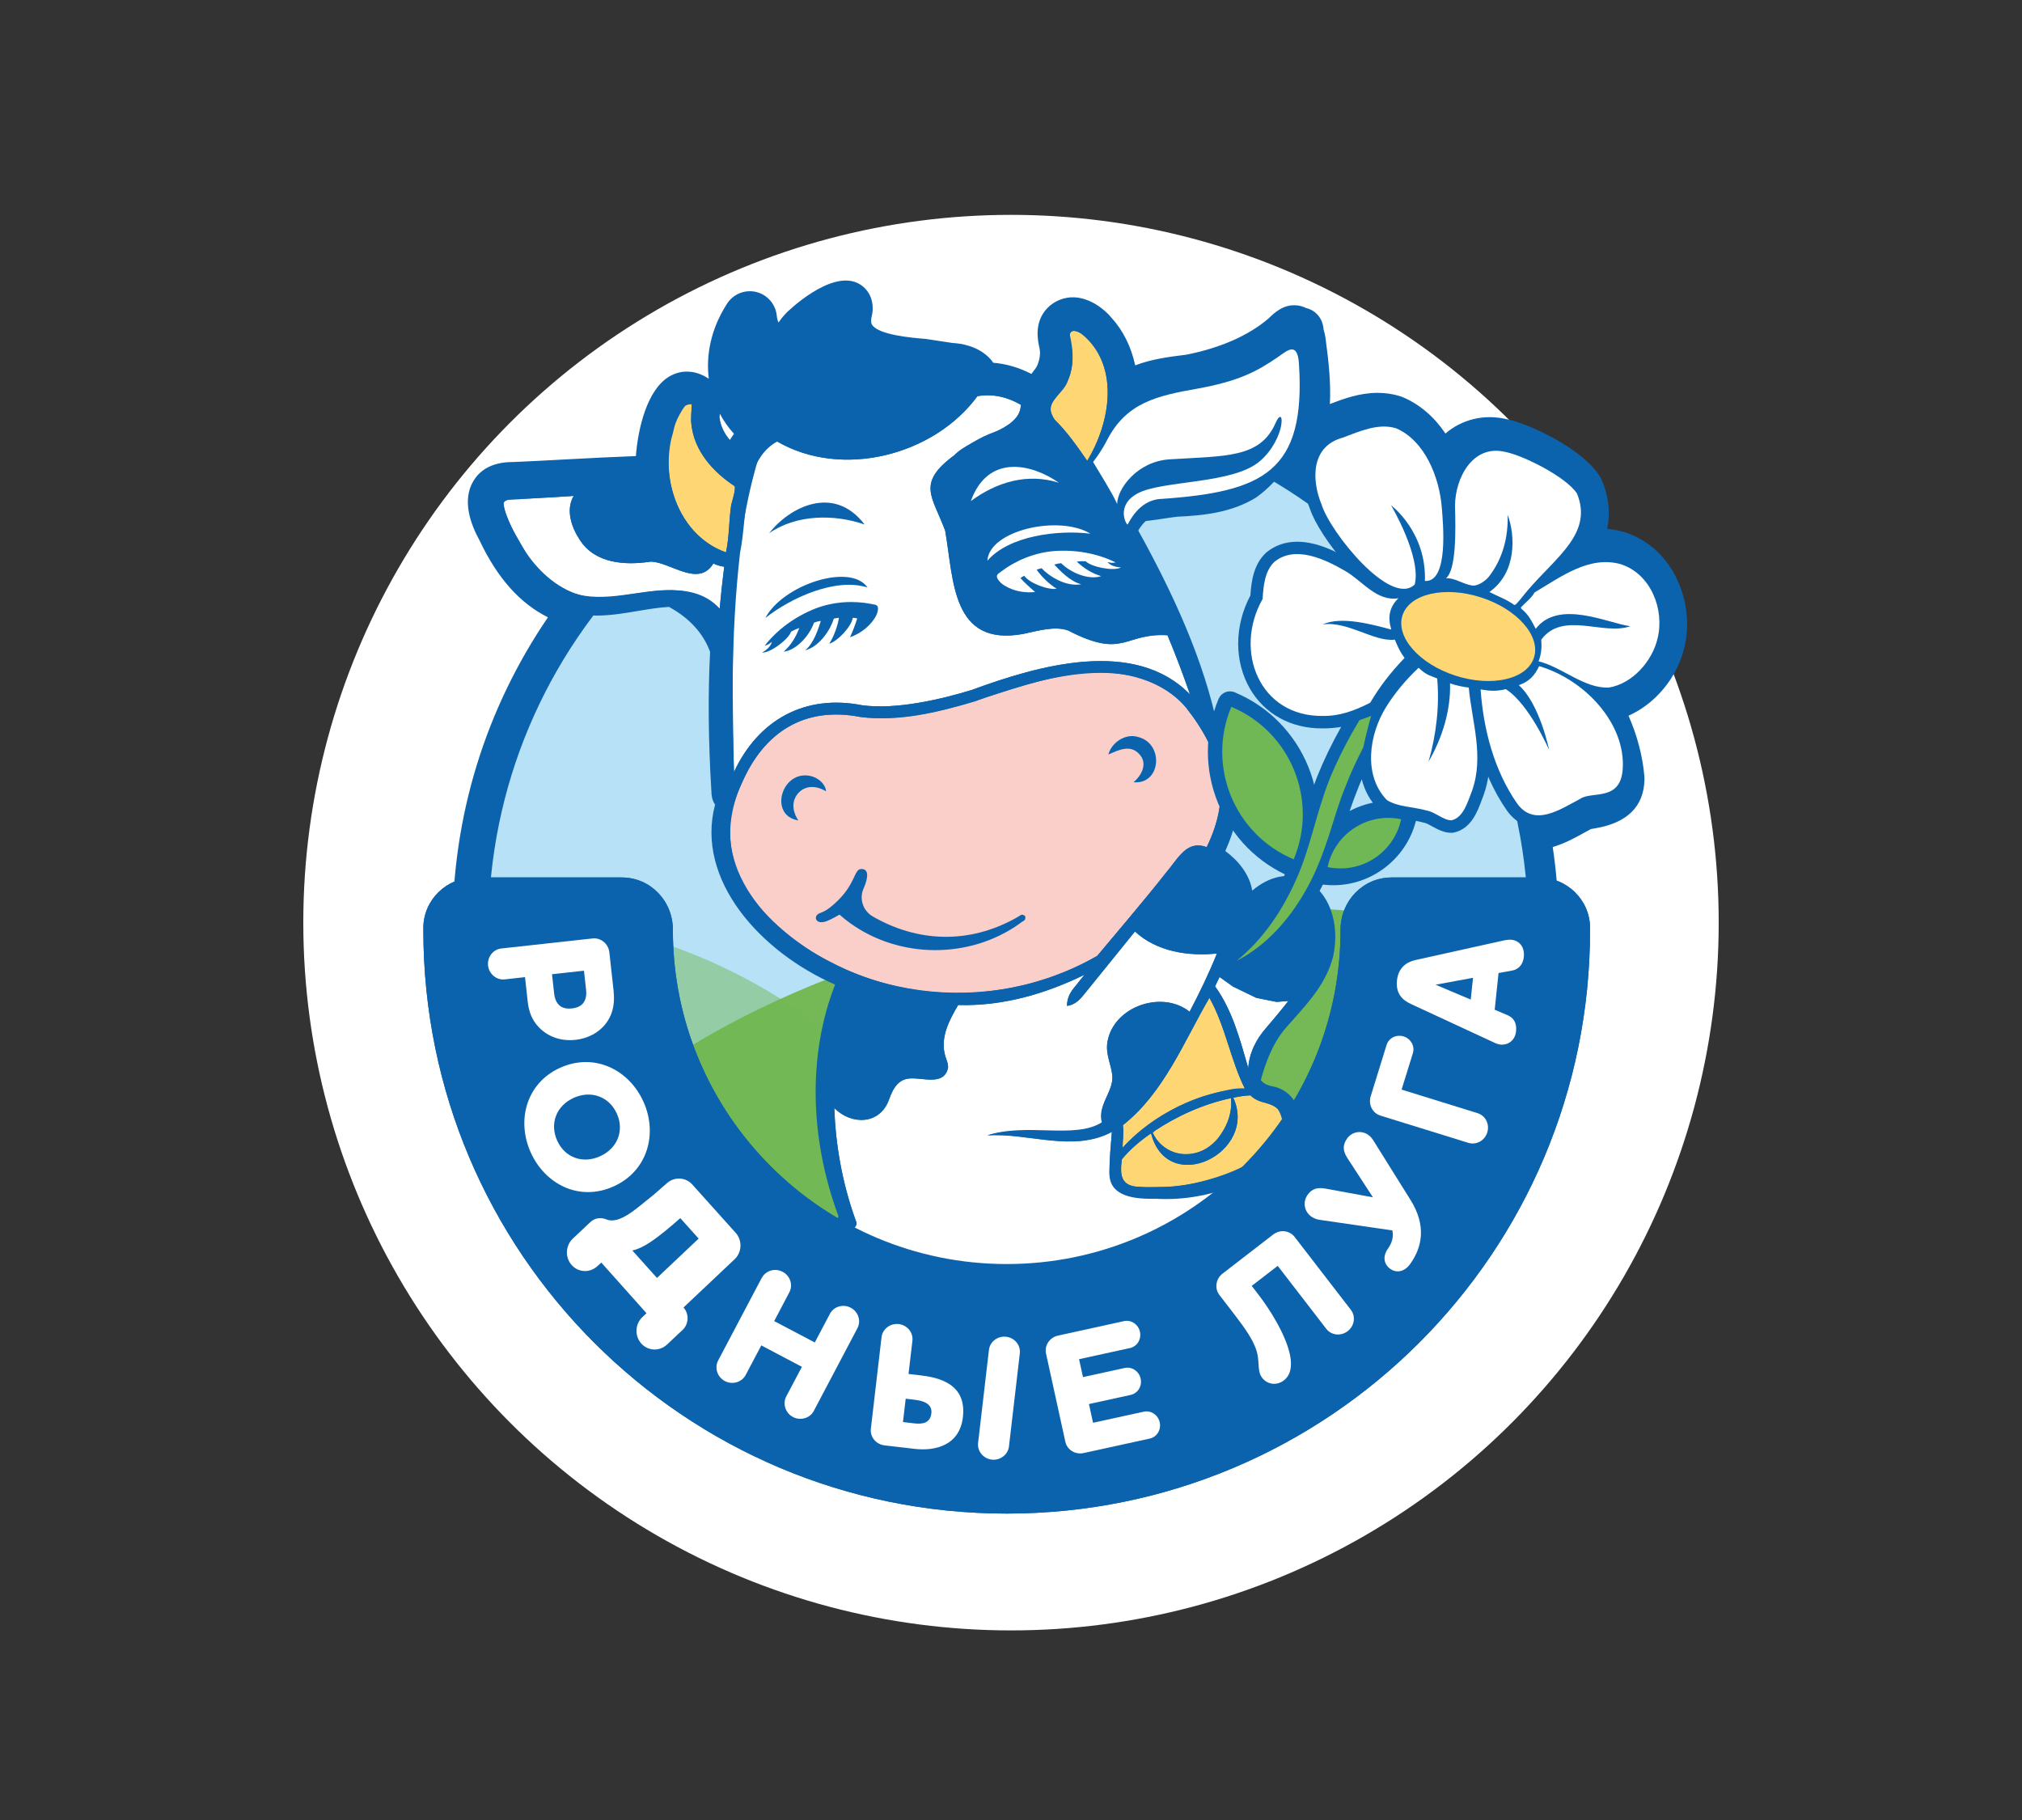 <?xml version="1.0" encoding="UTF-8"?> <svg xmlns="http://www.w3.org/2000/svg" width="160" height="144" viewBox="0 0 160 144" fill="none"><rect x="0" y="0" width="160" height="144" fill="#333333" stroke="none"/><circle cx="80" cy="73" r="56" fill="white"></circle><path d="M128.088 43.773C127.588 43.627 127.074 43.553 126.554 43.553C125.73 43.553 124.947 43.745 124.2 44.032C125.359 42.551 126.068 40.895 125.195 38.747C125.174 38.691 125.146 38.638 125.115 38.589C124.06 36.93 120.325 35.145 118.82 34.855C118.498 34.778 118.181 34.743 117.873 34.743C116.053 34.743 114.736 36.043 114.093 37.723C113.489 35.791 112.308 33.884 110.363 33.046C110.331 33.032 110.296 33.018 110.265 33.007C109.874 32.885 109.451 32.825 109.018 32.825C107.858 32.825 106.751 33.252 105.773 33.629L105.444 33.755C104.333 34.066 103.502 34.733 103.034 35.679C102.67 36.417 102.545 37.311 102.639 38.268C102.181 37.968 101.724 37.671 101.256 37.391C103.96 34.764 103.718 30.985 103.194 27.117C103.174 26.904 103.125 26.674 103.027 26.45C103.002 26.331 103.037 26.174 102.985 26.076C102.939 26.139 102.985 26.248 102.971 26.331C102.471 25.507 102.038 26.01 101.546 26.492C99.471 28.277 96.802 29.262 94.154 29.786C92.089 30.048 89.55 30.293 88.201 32.172C88.533 30.104 88.069 27.851 86.619 26.258C86.165 25.703 84.921 24.759 84.114 25.598C83.681 26.049 83.852 26.793 83.957 27.254C84.125 28.085 83.96 28.965 83.608 29.734C83.353 30.272 82.745 30.831 82.483 31.484C82.099 31.456 81.718 31.432 81.33 31.418C80.142 30.709 78.776 30.265 77.383 30.485C77.456 29.301 76.066 28.899 75.224 28.882L73.044 28.55C70.56 28.344 66.463 27.938 67.315 24.543C67.535 22.73 63.965 25.451 63.49 25.947C62.735 26.737 62.292 27.746 62.184 28.822C61.073 27.865 59.867 26.66 59.742 25.165C59.731 25.025 59.647 24.896 59.515 24.829C59.305 24.725 59.05 24.815 58.952 25.032C56.933 28.169 57.419 32.144 60.65 34.272C59.651 34.862 59.029 35.882 58.666 36.955C58.467 37.066 58.268 37.178 58.072 37.297C56.556 36.385 55.386 34.953 55.211 33.122C55.221 32.731 55.26 32.228 55.281 31.833C55.281 31.704 55.298 31.687 55.281 31.54C52.759 29.444 51.732 36.221 52.053 37.779C48.57 37.849 44.092 38.156 40.602 38.296C38.041 38.254 38.632 40.441 39.488 41.978C40.508 44.154 41.971 46.236 44.211 47.34C44.836 47.672 45.486 47.853 46.146 47.941C40.752 55.011 37.542 63.839 37.542 73.417C37.542 83.813 41.325 93.322 47.578 100.661C47.648 100.948 47.802 101.213 48.043 101.419C48.161 101.521 48.294 101.59 48.431 101.646C55.819 109.796 66.365 115.022 78.134 115.424C79.084 116.388 80.46 116.933 81.795 116.496C82.389 116.182 82.888 115.766 83.328 115.288C103.897 113.471 120.203 96.85 121.531 76.145C121.531 76.138 121.534 76.135 121.538 76.128C121.573 75.964 121.583 75.803 121.569 75.653C121.607 74.912 121.628 74.168 121.628 73.421C121.628 70.724 121.363 68.087 120.877 65.529C121 65.543 121.122 65.55 121.251 65.55C122.418 65.55 123.536 64.936 124.517 64.394C124.682 64.303 124.842 64.216 124.999 64.132C125.034 64.115 125.066 64.094 125.097 64.073C125.254 63.965 125.635 63.898 125.971 63.842C126.809 63.699 128.367 63.43 128.416 61.68C128.416 61.642 128.416 61.603 128.416 61.568C128.238 59.545 127.508 57.289 126.24 55.42C126.383 55.434 126.53 55.444 126.676 55.444C126.739 55.444 126.805 55.444 126.868 55.441C126.907 55.441 126.949 55.434 126.987 55.427C129.129 55.067 131.078 53.125 131.626 50.816C132.265 48.217 131.113 44.79 128.101 43.78L128.088 43.773ZM45.318 39.054C44.745 39.099 44.064 39.138 43.362 39.176C44.106 39.131 44.839 39.085 45.318 39.054ZM45.584 42.17C45.28 41.629 45.049 41.01 45.014 40.399C45.049 41.014 45.28 41.632 45.584 42.17ZM40.13 39.365C40.061 39.379 40.008 39.396 39.959 39.421C40.172 39.316 40.518 39.319 40.819 39.319C40.578 39.333 40.344 39.351 40.13 39.365ZM41.514 43.487C41.514 43.487 41.514 43.487 41.514 43.483C42.593 45.059 44.015 46.344 45.755 46.872C44.263 46.533 42.824 45.611 41.514 43.487ZM53.066 34.432C52.87 35.25 52.801 36.102 52.853 36.941C52.766 35.767 52.902 34.586 53.3 33.514C53.22 33.849 53.15 34.174 53.066 34.432ZM54.128 31.935C54.128 31.935 54.145 31.907 54.153 31.896C54.313 31.799 54.509 31.764 54.663 31.795C54.453 31.795 54.278 31.847 54.128 31.938V31.935ZM59.937 36.238C59.937 36.238 59.902 36.256 59.885 36.266C60.22 35.599 60.737 35.065 61.408 34.747C60.758 35.114 60.29 35.631 59.937 36.238ZM77.257 31.163C77.184 31.264 77.103 31.355 77.023 31.449C77.103 31.355 77.184 31.261 77.257 31.163ZM79.667 31.369C79.458 31.295 79.248 31.233 79.035 31.191C79.248 31.236 79.461 31.299 79.667 31.369ZM83.286 31.54C83.286 31.54 83.279 31.54 83.272 31.54C83.363 31.4 83.468 31.264 83.587 31.131C83.475 31.274 83.37 31.407 83.286 31.54ZM84.645 29.259C84.687 29.088 84.719 28.916 84.743 28.742C84.719 28.927 84.687 29.098 84.645 29.259ZM84.68 27.096C84.638 26.841 84.547 26.541 84.575 26.314C84.746 27.044 84.799 27.648 84.785 28.172C84.792 27.813 84.757 27.449 84.68 27.096ZM84.834 26.003C84.834 26.003 84.834 26.003 84.837 26.003C84.837 26.003 84.834 26.003 84.83 26.003H84.834ZM85.48 26.213C85.704 26.363 85.913 26.566 86.081 26.751C86.165 26.845 86.238 26.943 86.315 27.041C86.074 26.744 85.802 26.464 85.48 26.213ZM87.471 32.12C87.587 31.323 87.604 30.52 87.485 29.751C87.608 30.523 87.59 31.323 87.471 32.12Z" fill="#0C63AD"></path><path d="M80.844 118.365C79.653 118.365 78.451 117.932 77.438 117.118C65.869 116.563 55.221 111.581 47.365 103.044C47.204 102.953 47.057 102.848 46.918 102.729C46.53 102.401 46.233 101.989 46.041 101.521C39.439 93.65 35.809 83.684 35.809 73.41C35.809 64.548 38.412 56.105 43.358 48.842C41.14 47.735 39.355 45.737 37.947 42.76C37.217 41.437 36.557 39.564 37.458 38.059C37.877 37.356 38.75 36.539 40.63 36.556C41.873 36.504 43.358 36.424 44.878 36.343C46.705 36.245 48.581 36.148 50.317 36.085C50.481 33.895 51.207 30.845 52.94 29.8C53.922 29.213 55.075 29.28 56.087 29.968C55.846 28.054 56.283 26.007 57.457 24.148C57.708 23.694 58.124 23.341 58.617 23.163C59.162 22.971 59.776 23.006 60.293 23.265C60.961 23.6 61.411 24.27 61.471 25.015C61.485 25.179 61.53 25.35 61.603 25.518C61.792 25.245 62.005 24.983 62.239 24.739C62.274 24.7 65.68 21.357 67.86 22.395C68.527 22.713 69.184 23.495 69.034 24.739C69.027 24.808 69.013 24.882 68.995 24.948C68.859 25.493 68.981 25.664 69.02 25.72C69.589 26.513 72.202 26.73 73.187 26.81C73.225 26.81 73.264 26.817 73.306 26.824L75.391 27.139C75.968 27.166 77.393 27.348 78.34 28.379C78.434 28.48 78.521 28.588 78.598 28.703C79.594 28.777 80.614 29.074 81.616 29.584C81.658 29.528 81.697 29.476 81.735 29.427C81.843 29.283 82.008 29.067 82.046 28.983C82.266 28.504 82.346 27.998 82.263 27.582C82.126 26.992 81.791 25.511 82.867 24.386C83.436 23.796 84.205 23.498 85.001 23.523C86.245 23.575 87.373 24.431 87.96 25.151C88.879 26.157 89.522 27.467 89.826 28.906C91.129 28.41 92.512 28.235 93.668 28.089L93.874 28.064C96.592 27.519 98.775 26.559 100.368 25.207C100.847 24.735 101.587 24.037 102.667 24.166C102.873 24.19 103.114 24.253 103.369 24.379C103.837 24.487 104.242 24.788 104.483 25.21C104.672 25.542 104.721 25.86 104.735 26.08C104.819 26.339 104.878 26.614 104.909 26.918C105.136 28.595 105.318 30.31 105.234 31.966C106.282 31.564 107.571 31.082 109.014 31.082C109.622 31.082 110.212 31.17 110.771 31.341C110.876 31.372 110.97 31.411 111.065 31.453C112.368 32.015 113.499 32.993 114.376 34.3C115.686 33.178 117.44 32.742 119.214 33.164C120.975 33.503 125.188 35.48 126.568 37.653C126.655 37.793 126.728 37.936 126.791 38.083C127.371 39.512 127.396 40.78 127.176 41.845C127.647 41.887 128.115 41.974 128.569 42.111C128.59 42.118 128.611 42.125 128.629 42.128C132.562 43.449 134.11 47.875 133.285 51.218C132.716 53.628 130.994 55.675 128.863 56.629C129.537 58.141 129.977 59.794 130.117 61.401C130.127 61.491 130.127 61.593 130.127 61.69C130.071 63.818 128.765 65.1 126.246 65.533C126.121 65.554 125.991 65.572 125.88 65.599C125.852 65.617 125.824 65.631 125.792 65.648L125.338 65.896C124.622 66.291 123.798 66.745 122.868 67.018C123.183 69.145 123.34 71.286 123.34 73.403C123.34 74.147 123.319 74.888 123.284 75.622C123.294 75.873 123.277 76.125 123.232 76.376C121.813 97.458 105.067 114.771 84.097 116.933C83.625 117.37 83.125 117.726 82.587 118.009C82.5 118.054 82.409 118.093 82.319 118.124C81.836 118.281 81.337 118.358 80.834 118.358L80.844 118.365ZM49.216 100.116C49.419 100.207 49.548 100.302 49.705 100.476C57.09 108.622 67.203 113.314 78.186 113.688C78.63 113.702 79.049 113.887 79.36 114.201C79.789 114.634 80.467 115.026 81.124 114.879C81.445 114.69 81.749 114.435 82.046 114.107C82.336 113.789 82.738 113.59 83.167 113.555C102.789 111.822 118.537 95.687 119.794 76.023C119.801 75.929 119.815 75.838 119.836 75.747C119.829 75.667 119.826 75.636 119.833 75.552C119.871 74.843 119.892 74.13 119.892 73.41C119.892 70.902 119.651 68.359 119.172 65.844C119.068 65.302 119.232 64.744 119.609 64.338C119.986 63.937 120.531 63.737 121.083 63.804C121.841 63.898 122.816 63.346 123.679 62.875L124.185 62.599C124.584 62.319 125.135 62.225 125.67 62.134C126.672 61.963 126.676 61.851 126.683 61.631C126.519 59.853 125.834 57.911 124.8 56.391C124.423 55.836 124.402 55.113 124.744 54.536C125.087 53.96 125.729 53.635 126.4 53.698C126.491 53.708 126.578 53.715 126.669 53.715H126.784C128.154 53.478 129.547 52.056 129.935 50.418C130.396 48.549 129.554 46.117 127.574 45.433C126.732 45.192 125.876 45.251 124.825 45.653C124.098 45.932 123.277 45.688 122.816 45.066C122.355 44.441 122.365 43.585 122.844 42.974C123.881 41.646 124.098 40.689 123.626 39.47C122.872 38.383 119.787 36.808 118.498 36.56C118.24 36.501 118.055 36.476 117.88 36.476C116.57 36.476 115.931 37.782 115.714 38.341C115.452 39.03 114.778 39.484 114.044 39.452C113.307 39.428 112.668 38.942 112.448 38.24C112.123 37.199 111.33 35.344 109.685 34.635C109.535 34.593 109.286 34.558 109.024 34.558C108.186 34.558 107.281 34.907 106.401 35.246L106.069 35.376C106.02 35.393 105.971 35.411 105.919 35.425C105.287 35.603 104.84 35.949 104.592 36.448C104.378 36.878 104.302 37.451 104.364 38.1C104.431 38.764 104.109 39.407 103.537 39.749C102.967 40.095 102.248 40.081 101.692 39.714C101.255 39.428 100.815 39.141 100.368 38.872C99.907 38.596 99.603 38.121 99.54 37.587C99.477 37.052 99.669 36.521 100.054 36.148C101.786 34.464 102.013 32.071 101.64 28.613C99.718 29.961 97.322 30.925 94.496 31.484C94.458 31.491 94.419 31.498 94.381 31.502L94.112 31.537C92.32 31.764 90.465 31.998 89.616 33.182C89.186 33.779 88.428 34.038 87.733 33.835C87.569 33.86 87.401 33.86 87.23 33.835C86.287 33.699 85.63 32.822 85.766 31.879C85.836 31.404 85.857 30.95 85.833 30.527C85.679 30.674 85.497 30.785 85.302 30.866C85.375 31.33 85.26 31.823 84.945 32.218C84.872 32.309 84.806 32.392 84.75 32.48C84.397 33.032 83.74 33.346 83.091 33.266C82.979 33.252 82.867 33.231 82.762 33.196C82.636 33.217 82.511 33.22 82.378 33.213C82.011 33.189 81.641 33.164 81.27 33.15C80.987 33.14 80.715 33.06 80.471 32.916C80.065 33.126 79.58 33.175 79.112 33.014C78.972 32.965 78.832 32.923 78.689 32.892C78.595 32.871 78.5 32.843 78.413 32.812C78.319 32.826 78.224 32.833 78.126 32.829C78.106 32.829 78.085 32.829 78.064 32.829C77.431 33.269 76.555 33.269 75.943 32.756C75.308 32.221 75.136 31.348 75.503 30.649C75.409 30.628 75.3 30.614 75.196 30.611C75.122 30.611 75.046 30.604 74.972 30.593L72.848 30.272C70.899 30.111 67.696 29.828 66.211 27.753C65.98 27.432 65.75 27.006 65.61 26.468C65.233 26.733 64.894 26.999 64.733 27.156C64.269 27.642 63.982 28.281 63.909 28.997C63.846 29.64 63.427 30.192 62.83 30.429C62.229 30.67 61.547 30.555 61.058 30.132C60.524 29.675 59.986 29.168 59.507 28.606C59.389 30.167 59.986 31.757 61.603 32.822C61.722 32.902 61.83 32.993 61.925 33.098C62.351 33.231 62.725 33.528 62.945 33.954C63.374 34.782 63.071 35.802 62.257 36.256C61.925 36.441 61.663 36.714 61.436 37.108C61.272 37.395 61.023 37.629 60.73 37.779C60.727 37.779 60.706 37.793 60.702 37.793C60.499 37.898 60.279 37.957 60.059 37.975C59.92 38.163 59.738 38.328 59.532 38.446L58.962 38.771C58.84 38.844 58.711 38.9 58.578 38.942C57.967 39.585 56.957 39.665 56.248 39.103C55.584 38.575 55.012 38.003 54.529 37.388C54.4 37.87 54.065 38.275 53.618 38.492C53.558 38.617 53.485 38.733 53.401 38.841C53.08 39.239 52.601 39.484 52.091 39.494C50.519 39.526 48.731 39.606 46.925 39.7C46.872 39.833 46.802 39.955 46.719 40.071C46.733 40.144 46.743 40.217 46.746 40.294V40.301C46.764 40.588 46.886 40.947 47.092 41.311C47.092 41.311 47.092 41.311 47.092 41.314C47.145 41.405 47.187 41.496 47.218 41.59C47.285 41.65 47.347 41.712 47.403 41.786C47.62 42.051 47.903 42.25 48.27 42.39H48.277C49.167 42.733 49.614 43.735 49.269 44.626C48.926 45.517 47.927 45.964 47.033 45.618C46.987 45.6 46.942 45.583 46.9 45.566C47.26 45.883 47.477 46.341 47.487 46.83C47.592 46.959 47.679 47.103 47.746 47.26C47.983 47.829 47.899 48.482 47.522 48.971C42.125 56.045 39.271 64.492 39.271 73.4C39.271 82.964 42.687 92.239 48.891 99.522C49.038 99.694 49.15 99.893 49.22 100.106L49.216 100.116ZM126.068 65.491C126.068 65.491 126.061 65.498 126.058 65.498C126.061 65.498 126.065 65.491 126.068 65.491ZM41.51 41.751C42.066 41.751 42.607 42.02 42.939 42.505C43.585 43.449 44.644 44.654 46.076 45.157C45.559 44.842 45.112 44.451 44.731 43.987C44.731 43.987 44.731 43.983 44.727 43.98C44.598 43.819 44.5 43.644 44.434 43.459C44.298 43.337 44.179 43.19 44.081 43.022C43.69 42.327 43.435 41.604 43.334 40.909C42.88 40.902 42.464 40.717 42.156 40.416C41.87 40.769 41.444 41.007 40.955 41.045C40.969 41.073 40.986 41.101 41 41.129C41.021 41.164 41.038 41.199 41.056 41.237C41.14 41.419 41.227 41.594 41.315 41.765C41.381 41.758 41.447 41.754 41.514 41.754L41.51 41.751ZM56.943 33.046C57.034 33.765 57.366 34.349 57.757 34.806C57.859 34.639 57.967 34.478 58.079 34.324C57.635 33.832 57.261 33.297 56.957 32.731C56.95 32.84 56.947 32.944 56.943 33.046ZM58.016 25.301C58.016 25.301 58.016 25.311 58.016 25.315C58.016 25.311 58.016 25.305 58.016 25.301Z" fill="#0C63AD"></path><path d="M79.793 114.631C102.516 114.631 120.936 96.21 120.936 73.487C120.936 50.764 102.516 32.343 79.793 32.343C57.07 32.343 38.649 50.764 38.649 73.487C38.649 96.21 57.07 114.631 79.793 114.631Z" fill="#B7E1F7"></path><mask id="mask0_5458_99619" style="mask-type:luminance" maskUnits="userSpaceOnUse" x="38" y="32" width="83" height="83"><path d="M79.793 114.631C102.516 114.631 120.936 96.21 120.936 73.487C120.936 50.764 102.516 32.343 79.793 32.343C57.07 32.343 38.649 50.764 38.649 73.487C38.649 96.21 57.07 114.631 79.793 114.631Z" fill="white"></path></mask><g mask="url(#mask0_5458_99619)"><path d="M97.643 159.635C133.352 159.635 162.3 139.936 162.3 115.637C162.3 91.338 133.352 71.639 97.643 71.639C61.934 71.639 32.986 91.338 32.986 115.637C32.986 139.936 61.934 159.635 97.643 159.635Z" fill="#74B956"></path><path opacity="0.5" d="M37.374 144.481C60.354 144.481 78.982 128.292 78.982 108.322C78.982 88.352 60.354 72.163 37.374 72.163C14.394 72.163 -4.234 88.352 -4.234 108.322C-4.234 128.292 14.394 144.481 37.374 144.481Z" fill="#70B855"></path></g><path d="M110.121 69.425C107.854 69.425 106.073 71.287 106.076 73.554C106.076 73.568 106.076 73.582 106.076 73.596C106.076 88.187 94.248 100.012 79.66 100.012C65.072 100.012 53.244 88.183 53.244 73.596C53.244 73.582 53.244 73.568 53.244 73.554C53.247 71.287 51.466 69.425 49.199 69.425H37.549C35.341 69.425 33.511 71.196 33.5 73.403C33.5 73.466 33.5 73.533 33.5 73.596C33.5 99.089 54.166 119.756 79.66 119.756C105.154 119.756 125.82 99.089 125.82 73.596C125.82 73.533 125.82 73.466 125.82 73.403C125.81 71.196 123.979 69.425 121.771 69.425H110.121Z" fill="#0E62AD"></path><path d="M49.062 79.618C49.234 80.379 49.269 81.232 48.849 82.042C48.423 82.884 47.599 83.541 46.495 83.789C45.349 84.047 44.284 83.772 43.526 83.139C42.862 82.601 42.562 81.91 42.397 81.186L41.975 79.304L39.372 79.642C38.733 79.786 38.087 79.346 37.943 78.706C37.797 78.053 38.191 77.389 38.831 77.246L46.939 75.667C47.592 75.52 48.235 75.947 48.381 76.603L49.059 79.615L49.062 79.618ZM46.872 80.641C46.97 80.376 46.96 80.079 46.897 79.793L46.554 78.28L44.074 78.839L44.416 80.352C44.483 80.638 44.602 80.91 44.787 81.099C45.031 81.361 45.402 81.476 45.947 81.354C46.477 81.235 46.764 80.97 46.876 80.645L46.872 80.641Z" fill="white"></path><path d="M43.77 92.934C42.405 90.527 42.901 87.499 45.465 86.038C48.053 84.568 50.911 85.696 52.276 88.1C53.635 90.492 53.139 93.525 50.551 94.995C47.948 96.473 45.129 95.327 43.77 92.931V92.934ZM50.275 89.242C49.541 87.953 48.071 87.569 46.757 88.312C45.444 89.06 45.035 90.513 45.765 91.802C46.495 93.091 47.952 93.472 49.262 92.725C50.575 91.981 51.005 90.531 50.275 89.242Z" fill="white"></path><path d="M62.822 100.595C63.084 99.994 63.807 99.729 64.422 99.994C65.051 100.267 65.341 100.969 65.079 101.573L64.056 103.931L67.388 105.377L68.412 103.019C68.674 102.415 69.397 102.153 70.012 102.418C70.64 102.691 70.927 103.393 70.668 103.997L67.724 110.792C67.462 111.393 66.724 111.655 66.124 111.393C65.509 111.127 65.208 110.418 65.467 109.814L66.522 107.379L63.189 105.933L62.134 108.367C61.872 108.968 61.135 109.23 60.534 108.968C59.919 108.703 59.619 107.99 59.878 107.389L62.826 100.595H62.822Z" fill="white"></path><path d="M74.986 107.333L75.891 107.431C77.309 107.585 79.608 108.036 79.314 110.715C79.07 112.965 77.134 113.429 75.496 113.251L73.135 112.993C72.454 112.919 71.968 112.332 72.041 111.679L72.834 104.441C72.904 103.788 73.519 103.32 74.186 103.393C74.867 103.466 75.353 104.053 75.279 104.707L74.993 107.333H74.986ZM75.552 109.398L74.839 109.37L74.769 111.228L75.678 111.263C76.376 111.291 76.928 111.113 76.956 110.373C76.977 109.8 76.6 109.436 75.552 109.398ZM80.928 105.056C80.925 104.399 81.477 103.865 82.147 103.858C82.832 103.851 83.38 104.378 83.387 105.035L83.447 112.441C83.45 113.097 82.884 113.632 82.228 113.639C81.557 113.642 80.995 113.118 80.987 112.462L80.928 105.056Z" fill="white"></path><path d="M89.151 110.069L93.137 109.01C93.703 108.86 94.279 109.227 94.43 109.796C94.583 110.376 94.262 110.967 93.696 111.12L88.522 112.493C87.862 112.668 87.198 112.294 87.031 111.662L85.2 104.759C85.033 104.123 85.424 103.47 86.084 103.295L91.258 101.922C91.824 101.772 92.4 102.139 92.55 102.708C92.704 103.288 92.386 103.879 91.817 104.032L87.831 105.091L88.205 106.495L91.474 105.629C92.04 105.479 92.617 105.845 92.767 106.415C92.921 106.995 92.599 107.585 92.033 107.735L88.763 108.602L89.155 110.076L89.151 110.069Z" fill="white"></path><path d="M99.432 104.748C99.18 104.081 98.747 103.362 97.811 102.108L96.658 100.563C96.267 100.036 96.396 99.278 96.934 98.876L100.986 95.855C101.535 95.446 102.289 95.544 102.684 96.071L107.033 101.908C107.425 102.436 107.306 103.187 106.757 103.596C106.209 104.004 105.454 103.903 105.063 103.379L101.308 98.338L99.222 99.893L99.781 100.644C100.581 101.72 101.867 103.791 102.167 105.433C102.314 106.265 102.209 106.988 101.64 107.414C101.091 107.822 100.344 107.735 99.935 107.187C99.477 106.572 99.837 105.814 99.432 104.759V104.748Z" fill="white"></path><path d="M110.359 96.103L104.7 95.027C104.434 94.981 104.193 94.883 103.994 94.73C103.442 94.303 103.362 93.535 103.771 93.004C104.144 92.515 104.571 92.421 105.248 92.571L108.934 93.416L107.044 90.216C106.698 89.615 106.726 89.161 107.093 88.686C107.491 88.166 108.235 88.05 108.777 88.466C108.976 88.62 109.098 88.802 109.231 89.046L111.882 93.731C113.098 95.865 112.637 97.538 111.676 98.789C111.166 99.453 110.534 99.494 110.066 99.138C109.59 98.771 109.468 98.15 109.936 97.542C110.251 97.133 110.45 96.668 110.355 96.103H110.359Z" fill="white"></path><path d="M109.531 87.16C108.937 86.88 108.693 86.157 108.986 85.539L110.806 81.7C111.058 81.169 111.697 80.963 112.238 81.221C112.769 81.473 113.024 82.105 112.773 82.636L111.477 85.364L117.157 88.061C117.751 88.344 117.995 89.064 117.702 89.682C117.408 90.3 116.696 90.566 116.102 90.283L109.524 87.16H109.531Z" fill="white"></path><path d="M119.518 77.333L118.907 80.131L119.843 80.659C120.294 80.91 120.51 81.337 120.367 81.979C120.213 82.689 119.613 82.992 119.036 82.867C118.903 82.839 118.687 82.734 118.565 82.654L112.476 78.968C111.844 78.591 111.393 78.014 111.606 77.036C111.819 76.058 112.486 75.698 113.206 75.618L120.262 74.857C120.392 74.843 120.643 74.843 120.779 74.871C121.464 75.021 121.754 75.618 121.604 76.299C121.481 76.862 121.108 77.215 120.584 77.257L119.515 77.333H119.518ZM117.143 79.146L117.506 77.484L114.554 77.697L117.143 79.146Z" fill="white"></path><path d="M57.457 105.507L56.419 106.733C55.902 107.34 54.994 107.417 54.383 106.9C53.775 106.383 53.698 105.475 54.212 104.864L54.463 104.567L50.401 101.129L50.149 101.426C49.632 102.034 48.724 102.111 48.112 101.594C47.505 101.077 47.428 100.169 47.945 99.558L49.171 98.111C49.468 97.758 49.946 97.647 50.39 97.765C51.515 98.066 52.745 96.504 53.813 95.481C53.813 95.481 54.309 94.936 54.798 94.401C55.322 93.829 56.206 93.773 56.797 94.272L60.678 97.556C61.285 98.073 61.362 98.981 60.845 99.592L57.31 103.767C57.827 104.207 57.894 104.983 57.453 105.5L57.457 105.507ZM54.089 99.072C53.6 99.484 53.153 99.76 52.741 99.9L54.945 101.765L57.831 98.356L56.185 96.966C55.536 97.689 54.68 98.586 54.089 99.072Z" fill="white"></path><path d="M98.52 71.772C98.96 69.987 97.713 68.404 96.295 67.51C98.024 63.888 98.042 60.698 95.691 56.94C94.384 51.246 91.659 45.817 88.784 40.734C90.234 40.871 91.691 40.521 93.13 40.354C95.188 40.266 97.305 40.036 99.1 38.925C102.709 36.301 103.848 31.53 103.275 27.292C103.254 27.079 103.205 26.849 103.107 26.625C103.082 26.506 103.117 26.349 103.065 26.251C103.02 26.314 103.065 26.422 103.051 26.506C102.551 25.682 102.118 26.185 101.626 26.667C99.551 28.452 96.882 29.437 94.234 29.961C92.169 30.223 89.63 30.468 88.281 32.347C88.613 30.279 88.149 28.026 86.699 26.433C86.245 25.878 85.001 24.934 84.194 25.773C83.761 26.223 83.932 26.967 84.037 27.428C84.205 28.26 84.041 29.14 83.688 29.909C83.353 30.618 82.402 31.362 82.441 32.302C81.054 31.205 79.283 30.373 77.463 30.656C77.536 29.472 76.146 29.07 75.304 29.053L73.124 28.721C70.641 28.515 66.543 28.11 67.395 24.714C67.615 22.901 64.045 25.622 63.57 26.119C62.816 26.908 62.372 27.918 62.264 28.994C61.153 28.036 59.948 26.831 59.822 25.336C59.811 25.196 59.727 25.067 59.595 25.001C59.385 24.896 59.13 24.987 59.032 25.203C57.013 28.34 57.499 32.316 60.73 34.443C59.549 35.142 58.896 36.438 58.568 37.706C56.853 36.815 55.48 35.288 55.291 33.29C55.301 32.899 55.34 32.396 55.361 32.001C55.361 31.872 55.378 31.855 55.361 31.708C52.839 29.612 51.812 36.389 52.133 37.947C48.65 38.017 44.172 38.324 40.682 38.464C38.122 38.422 38.712 40.609 39.568 42.146C40.588 44.322 42.052 46.404 44.291 47.508C47.047 48.968 50.222 47.595 53.052 47.483C54.729 48.357 56.091 49.681 56.713 51.49C56.517 55.197 56.587 58.92 56.814 62.623C56.814 62.934 56.877 63.245 57.157 63.538C55.274 69.872 61.429 75.461 66.76 77.609C64.307 83.401 64.663 90.133 66.812 95.97C67.217 96.33 65.044 100.459 64.947 100.958C65.1 100.864 67.559 97.165 67.692 97.053C67.825 96.917 67.79 96.791 67.766 96.693L67.661 96.407C66.665 93.602 66.124 90.643 66.022 87.666C67.392 89.036 69.634 88.987 70.347 87.003C70.606 86.294 70.944 85.539 71.748 85.357C72.817 85.13 74.651 86.021 75.018 84.512C75.056 84.187 74.902 83.873 74.805 83.558C74.382 82.098 75.094 80.753 75.825 79.513C79.311 79.614 82.675 78.654 85.822 77.117L85.11 78.011C84.757 78.43 84.439 78.884 84.435 79.579C85.096 79.513 85.518 79.01 85.843 78.601C86.933 77.253 88.725 75.038 89.815 73.693C91.52 75.286 94.038 75.674 96.302 75.436C95.673 77.008 94.929 78.538 94.14 80.048C91.967 78.318 88.138 79.607 87.639 82.419C87.468 83.422 87.939 84.194 88.03 85.144C88.093 86.437 86.814 87.52 87.195 88.802C85.064 90.161 81.291 88.809 78.137 89.829C81.333 89.595 84.903 91.202 87.988 89.549C87.904 90.594 87.81 91.74 87.796 92.794C87.712 94.576 93.804 95.303 99.048 92.945C99.083 93.221 83.712 100.137 83.615 100.392C83.356 103.421 84.243 106.254 86.895 106.565C86.556 107.065 86.255 107.589 85.972 108.113C85.106 109.737 84.435 111.435 83.52 113.003C81.864 112.916 79.985 112.769 78.804 111.473C79.356 110.055 79.583 108.42 79.545 106.89C81.222 106.907 82.986 106.603 84.547 106.135C83.29 106.247 81.941 106.268 80.659 106.114C80.32 104.997 82.074 103.718 81.767 102.467C81.592 101.943 81.323 101.405 80.981 100.899C80.974 100.899 80.97 100.895 80.967 100.892C80.96 100.892 80.96 100.892 80.953 100.888C80.883 100.867 80.813 100.847 80.74 100.829C80.544 100.777 80.348 100.735 80.149 100.707C80.118 100.703 79.978 100.693 79.915 100.689C79.887 100.689 79.866 100.689 79.852 100.689C79.796 100.707 79.754 100.717 79.73 100.724C79.692 100.738 79.653 100.749 79.615 100.766C79.391 100.85 79.174 100.944 78.958 101.039C78.053 101.43 77.026 101.94 76.013 101.741C75.329 101.608 74.696 101.053 74.462 100.399C74.445 100.354 74.445 100.305 74.431 100.256C69.219 99.91 68.908 101.381 67.102 105.863C63.294 105.688 59.588 104.183 56.437 102.083C56.339 100.585 56.856 98.995 57.663 97.769C59.001 98.003 60.926 98.279 62.795 98.279C62.25 97.972 61.726 97.591 61.258 97.196C59.501 97.063 57.75 96.808 56.042 96.365C54.778 96.186 53.22 94.981 52.039 96.141C49.674 100.473 58.438 104.556 61.656 105.622C65.509 106.977 69.834 106.879 73.61 105.328C73.711 105.573 73.896 105.625 74.064 105.706C75.584 106.404 77.25 106.771 78.916 106.869C79.052 109.464 76.415 111.529 77.299 114.247C78.043 115.948 80.002 117.272 81.878 116.657C85.406 114.792 85.84 109.492 87.999 106.387C90.563 105.063 90.025 106.331 92.243 106.317C94.29 105.912 94.507 103.383 94.014 101.79C93.972 101.573 93.899 101.336 93.996 101.227C94.8 101.283 95.831 101.049 96.341 100.312C96.948 99.537 96.973 98.401 96.431 97.594C96.134 97.102 95.75 96.861 95.949 96.434C96.281 95.98 96.823 96.005 97.35 95.547C97.919 95.037 98.118 94.227 97.867 93.539C99.698 92.665 101.979 91.579 102.412 89.361C102.621 88.093 101.951 86.664 100.581 86.437C99.994 86.314 99.516 86.07 99.215 85.522C99.652 83.869 100.26 82.217 101.399 80.924C102.793 79.325 104.438 77.725 104.99 75.541C105.989 70.871 102.041 67.5 98.534 71.762L98.52 71.772ZM89.2 32.291C90.688 31.121 92.554 31.282 94.384 31.089C97.636 30.855 100.187 28.676 102.454 26.548C102.848 26.835 102.751 27.6 102.803 28.036C102.845 29.832 102.789 31.774 102.066 33.426C99.254 39.871 91.873 35.138 88.219 39.791C87.639 38.831 87.02 37.891 86.388 36.969C86.392 36.962 86.399 36.955 86.406 36.951C87.066 35.91 87.639 34.803 87.995 33.615C88.344 33.112 88.736 32.647 89.204 32.295L89.2 32.291ZM86.716 45.056C87.115 45.255 87.597 45.387 87.974 45.632C87.146 45.712 86.255 45.489 85.532 45.09C85.221 45.143 84.914 45.206 84.61 45.272C85.078 45.67 85.578 45.943 86.154 46.187C85.326 46.519 84.369 46.023 83.747 45.478C83.503 45.534 83.265 45.6 83.028 45.681C83.524 46.034 84.006 46.334 84.572 46.596C83.733 46.914 82.818 46.418 82.133 45.971C81.718 46.117 81.302 46.268 80.904 46.453C81.421 46.994 82.046 47.169 82.787 47.354C81.847 47.742 80.785 47.382 79.96 46.886C79.531 47.082 79.534 47.288 78.857 46.659C78.665 46.037 78.839 45.758 79.031 45.709L79.59 45.44C81.456 44.587 83.524 44.193 85.567 44.312C86.367 44.388 87.23 44.465 87.957 44.766C87.468 44.849 86.958 44.874 86.475 44.947L86.72 45.056H86.716ZM78.193 44.923C79.423 42.963 82.259 42.904 84.285 43.159C82.147 43.473 80.051 43.938 78.193 44.923ZM84.446 30.262C84.865 29.336 84.977 28.277 84.757 27.282C84.687 26.863 84.46 26.304 84.914 26.185C85.365 26.15 85.836 26.583 86.161 26.936C88.564 29.587 87.733 33.639 86.032 36.462C85.239 35.33 84.453 34.181 83.457 33.21C83.286 32.951 83.153 32.686 83.122 32.441C83.094 31.593 84.086 31.107 84.449 30.265L84.446 30.262ZM83.056 37.751C80.872 37.569 78.584 38.478 76.558 39.347C77.91 37.548 81.033 36.584 83.056 37.751ZM59.955 36.466C60.29 35.791 60.81 35.25 61.488 34.928C66.627 37.915 73.91 36.025 77.337 31.348C78.521 31.128 79.737 31.414 80.778 32.029C80.74 32.927 80.135 33.639 78.654 34.191C77.48 34.607 76.408 35.32 75.486 36.039C72.499 38.254 73.774 39.253 74.79 41.992C75.472 45.894 75.283 51.183 80.953 50.159C82.126 49.911 83.492 49.499 84.54 49.894C88.956 52.178 88.914 50.061 92.383 50.261C93.025 51.804 93.616 53.37 94.164 54.949C89.777 50.453 82.203 52.636 76.893 54.589C74.427 55.343 70.92 56.164 68.216 55.801C63.727 54.91 60.017 56.922 58.075 61.083C57.932 52.915 57.632 44.353 59.951 36.466H59.955ZM54.233 32.078C54.393 31.98 54.589 31.945 54.743 31.977C54.732 32.49 54.645 33.063 54.711 33.58C54.935 35.697 56.444 37.353 58.131 38.464C58.239 38.736 57.925 39.648 57.855 39.983C57.67 41.241 57.715 42.46 57.446 43.704C52.965 42.146 51.578 35.718 54.229 32.078H54.233ZM41.59 43.672C40.941 42.519 40.008 41.14 39.847 39.83C39.928 39.368 40.923 39.557 41.307 39.48C42.31 39.428 44.406 39.306 45.395 39.239C44.752 40.336 45.213 41.706 45.866 42.694C47.085 44.629 49.524 44.734 51.487 44.437C53.02 44.448 55.26 46.523 56.451 44.584C56.72 44.717 57.01 44.8 57.307 44.839C57.167 45.943 57.045 47.05 56.947 48.161C52.308 43.864 46.17 51.099 41.59 43.672ZM95.481 67.028C95.048 66.882 94.513 66.826 94.084 67.067C93.371 67.433 92.774 68.502 92.264 69.047C90.859 70.867 87.234 75.129 86.825 75.625C78.504 80.512 66.655 79.349 59.874 71.538C57.572 68.586 57.167 65.369 58.676 62.019C60.433 57.925 63.657 55.857 68.097 56.73C74.343 57.46 79.524 53.963 85.522 53.265C89.008 52.901 92.124 53.932 93.857 55.993C96.7 59.612 97.469 62.965 95.481 67.028ZM88.851 89.025C92.096 86.465 93.672 82.437 95.698 78.947C96.969 81.197 97.361 83.831 98.499 86.126C97.787 86.052 97.071 86.259 96.41 86.412C93.553 87.121 90.811 88.613 88.823 90.807C88.83 90.22 88.938 89.609 88.847 89.025H88.851ZM91.293 89.525C93.148 88.281 95.223 87.356 97.409 86.884C97.671 89.242 95.436 92.047 92.931 91.181C92.204 90.922 91.541 90.37 91.202 89.588C91.216 89.577 91.226 89.57 91.24 89.56C91.272 89.605 91.338 89.56 91.293 89.521V89.525ZM101.074 87.677C103.453 91.474 94.873 93.958 92.159 93.916C90.269 93.864 88.264 94.454 88.778 91.719C89.424 90.933 90.234 90.251 91.083 89.671C92.393 94.744 99.579 91.198 97.588 86.853C98.038 86.762 98.496 86.681 98.95 86.667C99.516 87.289 100.449 87.195 101.074 87.677ZM98.779 84.522C98.132 82.294 97.528 79.953 96.148 78.043C96.267 77.798 96.389 77.553 96.505 77.305L97.57 78.063L99.421 78.958L101.021 79.276L101.951 79.199C100.749 80.837 98.849 82.339 98.779 84.526V84.522Z" fill="#0C63AD"></path><path d="M80.893 117.331C79.077 117.331 77.491 116.025 76.813 114.47C76.24 112.713 76.9 111.281 77.536 109.897C77.931 109.038 78.311 108.217 78.381 107.365C76.746 107.218 75.22 106.827 73.84 106.191C73.711 106.132 73.571 106.069 73.442 105.964C69.659 107.414 65.324 107.477 61.481 106.121C59.154 105.353 52.786 102.576 51.396 99.047C50.97 97.968 51.033 96.909 51.581 95.903C51.605 95.858 51.637 95.816 51.672 95.781C52.737 94.733 54.016 95.187 55.043 95.551C55.427 95.687 55.794 95.816 56.112 95.862C57.74 96.281 59.416 96.546 61.296 96.689C61.404 96.696 61.505 96.738 61.589 96.812C62.082 97.224 62.571 97.57 63.049 97.839C63.255 97.954 63.357 98.195 63.297 98.422C63.238 98.649 63.032 98.81 62.794 98.81C61.373 98.81 59.734 98.656 57.918 98.352C57.282 99.428 56.929 100.682 56.943 101.811C60.147 103.9 63.528 105.115 66.759 105.339L66.878 105.045C68.475 101.052 69.138 99.397 74.465 99.753C74.689 99.767 74.878 99.924 74.933 100.137C74.937 100.155 74.954 100.228 74.954 100.246C75.122 100.724 75.611 101.147 76.111 101.241C76.876 101.388 77.707 101.028 78.514 100.675L78.752 100.57C78.993 100.466 79.209 100.371 79.429 100.287C79.457 100.277 79.604 100.228 79.635 100.221C79.688 100.204 79.796 100.176 79.856 100.176C79.873 100.176 79.953 100.176 79.974 100.176L80.083 100.186C80.149 100.19 80.208 100.197 80.229 100.2C80.446 100.232 80.662 100.277 80.876 100.336L81.061 100.389C81.082 100.396 81.155 100.417 81.176 100.427C81.267 100.466 81.354 100.535 81.41 100.616C81.777 101.161 82.07 101.744 82.255 102.31C82.472 103.187 82.028 103.952 81.637 104.63C81.424 105 81.214 105.356 81.155 105.653C82.095 105.737 83.136 105.737 84.257 105.65C83.331 104.469 82.909 102.635 83.101 100.357C83.104 100.308 83.115 100.26 83.136 100.214C83.213 100.014 85.565 98.832 90.192 96.668C91.411 96.099 92.795 95.456 94.084 94.849C91.471 95.166 89.158 94.855 88.044 94.094C87.383 93.647 87.265 93.13 87.282 92.78C87.289 92.015 87.345 91.184 87.404 90.391C85.525 91.079 83.548 90.824 81.627 90.58C80.418 90.426 79.272 90.276 78.179 90.36C77.924 90.384 77.683 90.199 77.63 89.94C77.581 89.682 77.732 89.427 77.98 89.347C79.545 88.837 81.26 88.885 82.769 88.927C84.236 88.966 85.626 89.004 86.618 88.54C86.549 87.82 86.839 87.177 87.101 86.597C87.324 86.101 87.534 85.637 87.513 85.179C87.485 84.886 87.404 84.582 87.321 84.26C87.167 83.677 87.006 83.076 87.132 82.343C87.391 80.882 88.463 79.667 89.996 79.087C91.355 78.573 92.819 78.664 93.951 79.303C94.566 78.105 95.072 77.036 95.505 76.023C93.916 76.079 91.673 75.845 89.885 74.448L86.248 78.944C85.93 79.345 85.396 80.023 84.491 80.114C84.341 80.128 84.198 80.079 84.089 79.981C83.981 79.883 83.918 79.74 83.918 79.593C83.918 79.129 84.037 78.751 84.208 78.423C81.434 79.537 78.713 80.075 76.125 80.055C75.478 81.176 74.975 82.283 75.307 83.429L75.367 83.604C75.465 83.876 75.583 84.212 75.538 84.589C75.168 86.119 73.788 85.986 72.876 85.899C72.506 85.864 72.121 85.825 71.863 85.881C71.367 85.993 71.105 86.468 70.839 87.195C70.48 88.194 69.757 88.861 68.803 89.074C68.08 89.235 67.301 89.109 66.599 88.746C66.78 91.334 67.301 93.853 68.15 96.249L68.251 96.532C68.3 96.71 68.398 97.088 68.062 97.43C67.978 97.531 67.423 98.342 66.979 98.992C65.397 101.308 65.362 101.328 65.215 101.416C65.041 101.524 64.817 101.517 64.649 101.398C64.482 101.28 64.398 101.073 64.436 100.871C64.475 100.668 64.632 100.319 65.065 99.376C65.47 98.495 66.295 96.703 66.34 96.2C66.333 96.186 66.33 96.172 66.323 96.162C64.031 89.944 63.951 83.324 66.082 77.903C60.185 75.335 55.008 69.617 56.583 63.664C56.332 63.287 56.297 62.91 56.294 62.641C56.049 58.616 56.014 54.987 56.189 51.577C55.658 50.11 54.536 48.884 52.933 48.018C52.15 48.06 51.34 48.196 50.484 48.339C48.339 48.699 46.121 49.076 44.046 47.976C42.02 46.977 40.396 45.143 39.096 42.376C38.635 41.548 37.926 39.948 38.576 38.865C38.949 38.243 39.658 37.95 40.689 37.954C42.002 37.901 43.494 37.821 45.017 37.74C47.246 37.622 49.544 37.499 51.567 37.447C51.518 35.707 52.094 31.959 53.646 31.026C54.012 30.806 54.767 30.548 55.693 31.316C55.794 31.4 55.857 31.519 55.874 31.648C55.892 31.788 55.888 31.865 55.885 31.949L55.853 32.469C55.836 32.756 55.818 33.056 55.811 33.311C55.948 34.715 56.831 36.025 58.26 36.937C58.554 36.088 59.043 35.145 59.85 34.446C57.051 32.169 56.486 28.204 58.596 24.927C58.662 24.763 58.858 24.585 59.099 24.497C59.336 24.414 59.602 24.428 59.829 24.543C60.119 24.69 60.314 24.98 60.339 25.305C60.422 26.314 61.118 27.215 61.928 27.998C62.162 27.159 62.592 26.401 63.196 25.769C63.224 25.741 66.183 23.09 67.423 23.684C67.643 23.788 67.999 24.071 67.912 24.788C67.716 25.584 67.786 26.164 68.115 26.621C69.009 27.872 71.716 28.092 73.169 28.214L75.388 28.55C76.023 28.56 76.974 28.791 77.532 29.399C77.721 29.605 77.854 29.842 77.927 30.101C79.541 30.01 81.005 30.681 82.109 31.425C82.283 31.02 82.552 30.663 82.786 30.356C82.965 30.118 83.136 29.895 83.227 29.703C83.558 28.979 83.667 28.211 83.534 27.547C83.419 27.044 83.199 26.08 83.827 25.43C84.156 25.091 84.575 24.917 85.04 24.938C85.941 24.976 86.765 25.699 87.111 26.122C88.257 27.376 88.893 29.14 88.91 31.009C90.353 29.944 92.288 29.699 93.909 29.496L94.174 29.462C97.116 28.878 99.523 27.809 101.29 26.29L101.339 26.241C101.685 25.895 102.08 25.507 102.607 25.57C102.768 25.591 102.915 25.647 103.054 25.748C103.068 25.748 103.082 25.748 103.096 25.748C103.271 25.759 103.432 25.86 103.519 26.014C103.617 26.188 103.62 26.366 103.62 26.485C103.694 26.667 103.763 26.936 103.795 27.25C104.326 31.166 103.453 36.417 99.411 39.354C97.486 40.546 95.271 40.79 93.158 40.881C92.812 40.923 92.428 40.979 92.044 41.038C91.275 41.153 90.489 41.272 89.693 41.29C92.218 45.813 94.873 51.116 96.183 56.747C98.384 60.3 98.628 63.587 96.959 67.335C97.972 68.076 98.876 69.169 99.09 70.465C100.455 69.309 101.964 68.995 103.288 69.631C105.154 70.532 106.059 73.012 105.493 75.67C104.976 77.707 103.638 79.206 102.345 80.652L101.783 81.288C100.689 82.528 100.13 84.138 99.767 85.455C99.963 85.71 100.242 85.86 100.679 85.951C102.366 86.234 103.159 87.998 102.915 89.469C102.52 91.484 100.864 92.62 99.222 93.469C99.055 93.58 98.814 93.72 98.468 93.905C98.555 94.656 98.269 95.435 97.685 95.956C97.378 96.221 97.077 96.354 96.836 96.462C96.637 96.55 96.508 96.609 96.417 96.696C96.442 96.752 96.522 96.861 96.581 96.941C96.672 97.063 96.773 97.196 96.868 97.35C97.535 98.338 97.486 99.704 96.742 100.658C96.236 101.391 95.345 101.706 94.531 101.769C94.821 102.743 94.918 104.343 94.202 105.538C93.783 106.24 93.137 106.694 92.334 106.851C91.282 106.865 90.751 106.649 90.367 106.492C89.881 106.292 89.609 106.177 88.344 106.816C87.625 107.892 87.104 109.227 86.552 110.642C85.55 113.216 84.512 115.874 82.112 117.146C81.7 117.282 81.291 117.345 80.897 117.345L80.893 117.331ZM78.79 109.642C78.689 109.873 78.584 110.104 78.479 110.331C77.899 111.588 77.351 112.776 77.781 114.1C78.388 115.49 80.076 116.713 81.707 116.178C83.684 115.123 84.652 112.647 85.585 110.25C85.714 109.915 85.847 109.576 85.983 109.241C85.784 109.646 85.588 110.058 85.396 110.467C84.956 111.4 84.498 112.367 83.964 113.282C83.866 113.45 83.684 113.555 83.489 113.537C81.927 113.457 79.789 113.345 78.416 111.84C78.284 111.693 78.245 111.487 78.315 111.302C78.514 110.788 78.675 110.229 78.79 109.639V109.642ZM79.401 111.358C80.348 112.203 81.738 112.392 83.227 112.482C83.674 111.686 84.072 110.841 84.46 110.023C84.799 109.307 85.137 108.587 85.515 107.885C85.682 107.574 85.864 107.253 86.06 106.928C85.675 106.802 85.326 106.624 85.008 106.39C84.945 106.512 84.834 106.607 84.697 106.649C83.583 106.984 81.913 107.372 80.065 107.421C80.044 108.808 79.817 110.177 79.405 111.358H79.401ZM73.603 104.825C73.669 104.825 73.739 104.839 73.802 104.867C73.927 104.92 74.029 105.021 74.081 105.15C74.099 105.175 74.158 105.202 74.197 105.22C75.671 105.898 77.239 106.271 78.937 106.369C79.052 106.376 79.157 106.418 79.241 106.488C79.328 106.425 79.433 106.394 79.541 106.394C79.58 106.394 79.629 106.394 79.674 106.394C79.849 106.394 80.023 106.394 80.201 106.383C80.184 106.352 80.17 106.32 80.159 106.285C79.929 105.517 80.355 104.776 80.736 104.123C81.057 103.568 81.361 103.044 81.256 102.614C81.124 102.223 80.91 101.783 80.645 101.363L80.603 101.353C80.428 101.308 80.25 101.266 80.072 101.241L79.925 101.231C79.88 101.245 79.845 101.252 79.821 101.255C79.59 101.349 79.388 101.437 79.185 101.524L78.923 101.639C78.018 102.034 76.991 102.485 75.908 102.272C75.108 102.114 74.382 101.528 74.043 100.777C69.791 100.546 69.393 101.549 67.839 105.44L67.587 106.069C69.585 106.027 71.573 105.629 73.407 104.874C73.47 104.85 73.536 104.836 73.603 104.836V104.825ZM84.11 100.707C83.957 103.166 84.624 105.793 86.95 106.065C87.132 106.086 87.286 106.202 87.363 106.366C87.363 106.373 87.37 106.383 87.373 106.39C87.436 106.292 87.499 106.198 87.562 106.107C87.611 106.037 87.674 105.982 87.75 105.943C89.455 105.063 90.004 105.209 90.761 105.52C91.114 105.667 91.464 105.789 92.229 105.814C92.655 105.72 93.039 105.451 93.312 104.996C93.829 104.13 93.783 102.848 93.511 101.961L93.476 101.811C93.42 101.549 93.343 101.189 93.598 100.902C93.706 100.78 93.864 100.714 94.024 100.728C94.681 100.777 95.53 100.577 95.907 100.036C96.389 99.421 96.417 98.534 95.995 97.902C95.907 97.758 95.83 97.657 95.757 97.563C95.519 97.252 95.198 96.826 95.471 96.235C95.484 96.204 95.502 96.172 95.523 96.144C95.785 95.788 96.12 95.638 96.417 95.509C96.623 95.418 96.819 95.331 97.001 95.173C97.221 94.974 97.367 94.709 97.423 94.429C96.106 95.072 94 96.054 90.629 97.626C87.928 98.883 84.903 100.294 84.114 100.714L84.11 100.707ZM52.451 96.476C52.088 97.186 52.056 97.905 52.356 98.67C52.87 99.973 54.288 101.248 55.969 102.338C55.937 102.275 55.916 102.205 55.913 102.132C55.815 100.602 56.294 98.915 57.223 97.496C57.313 97.36 57.46 97.276 57.617 97.262C57.031 97.15 56.461 97.025 55.906 96.878C55.542 96.829 55.109 96.679 54.694 96.529C53.673 96.165 53.003 95.98 52.451 96.469V96.476ZM89.263 91.942C89.169 92.522 89.21 92.931 89.378 93.13C89.651 93.448 90.409 93.427 91.216 93.402C91.53 93.392 91.851 93.385 92.173 93.392C94.335 93.437 99.554 91.9 100.731 89.808C101.063 89.221 101.049 88.655 100.686 88.033C100.49 87.907 100.235 87.834 99.966 87.754C99.572 87.638 99.131 87.509 98.754 87.191C98.597 87.202 98.443 87.223 98.29 87.244C98.66 88.519 98.398 89.822 97.531 90.901C96.473 92.222 94.702 92.917 93.221 92.599C92.127 92.365 91.289 91.628 90.817 90.496C90.206 90.96 89.686 91.442 89.266 91.939L89.263 91.942ZM88.39 91.09C88.383 91.191 88.376 91.292 88.369 91.394C88.369 91.394 88.369 91.39 88.372 91.387C88.418 91.331 88.463 91.275 88.512 91.222C88.463 91.184 88.421 91.139 88.386 91.09H88.39ZM91.883 89.755C92.173 90.181 92.599 90.513 93.102 90.692C94.178 91.062 95.048 90.552 95.471 90.216C96.274 89.574 96.812 88.536 96.899 87.537C95.16 87.988 93.479 88.732 91.883 89.755ZM89.396 89.252C89.403 89.336 89.403 89.416 89.403 89.497C91.272 87.813 93.668 86.559 96.288 85.909L96.515 85.857C96.885 85.766 97.284 85.672 97.699 85.623C97.325 84.749 97.032 83.845 96.746 82.964C96.428 81.99 96.103 80.987 95.673 80.047C95.376 80.589 95.083 81.137 94.789 81.686C93.34 84.414 91.838 87.23 89.396 89.256V89.252ZM91.782 79.796C91.31 79.796 90.828 79.883 90.353 80.061C89.165 80.509 88.341 81.431 88.145 82.524C88.058 83.031 88.18 83.478 88.316 83.998C88.407 84.348 88.505 84.707 88.54 85.109C88.578 85.839 88.292 86.472 88.037 87.031C87.764 87.631 87.53 88.152 87.684 88.669C87.743 88.871 87.674 89.092 87.509 89.221C87.586 89.186 87.659 89.147 87.733 89.106C87.9 89.015 88.103 89.025 88.264 89.13C88.292 89.147 88.32 89.168 88.344 89.193C88.344 89.161 88.337 89.133 88.334 89.106C88.306 88.92 88.379 88.735 88.526 88.617C90.933 86.72 92.428 83.911 93.871 81.193C93.982 80.987 94.091 80.778 94.202 80.572C94.063 80.592 93.923 80.55 93.811 80.463C93.256 80.019 92.54 79.793 91.778 79.793L91.782 79.796ZM66.022 87.163C66.158 87.163 66.291 87.216 66.389 87.317C67.007 87.939 67.846 88.225 68.572 88.061C69.177 87.928 69.62 87.506 69.858 86.842C70.074 86.241 70.48 85.127 71.632 84.868C72.055 84.777 72.52 84.823 72.967 84.868C74.05 84.973 74.385 84.924 74.511 84.407C74.514 84.334 74.451 84.149 74.382 83.953L74.308 83.733C73.83 82.091 74.574 80.627 75.374 79.269C75.437 79.16 75.534 79.083 75.65 79.041C72.74 79.007 69.847 78.43 67.182 77.337C67.203 77.365 67.217 77.396 67.231 77.431C67.283 77.56 67.283 77.704 67.231 77.833C66.008 80.722 65.463 83.998 65.593 87.387C65.645 87.31 65.722 87.247 65.809 87.209C65.876 87.181 65.945 87.167 66.015 87.167L66.022 87.163ZM98.558 84.99C98.607 85.113 98.66 85.231 98.712 85.35C98.74 85.249 98.768 85.144 98.799 85.036C98.716 85.036 98.635 85.022 98.562 84.987L98.558 84.99ZM96.889 78.213C97.755 79.565 98.293 81.071 98.754 82.587C99.208 81.647 99.91 80.834 100.557 80.079C100.647 79.974 100.738 79.869 100.826 79.764L99.32 79.468C99.278 79.461 99.236 79.447 99.194 79.426L97.343 78.531L96.889 78.213ZM101.95 78.675C102.136 78.675 102.31 78.776 102.405 78.94C102.412 78.951 102.419 78.965 102.422 78.975C103.323 77.91 104.134 76.774 104.476 75.426C104.993 73.008 104.039 71.143 102.834 70.56C101.636 69.983 100.211 70.542 98.925 72.104C98.772 72.292 98.506 72.348 98.293 72.237C98.076 72.128 97.965 71.884 98.02 71.65C98.401 70.092 97.238 68.715 96.022 67.95C95.851 67.842 95.764 67.646 95.785 67.454C95.652 67.545 95.481 67.576 95.32 67.521C95.135 67.461 94.671 67.335 94.339 67.521C93.944 67.723 93.549 68.247 93.203 68.712C93.008 68.97 92.823 69.218 92.648 69.403C91.576 70.797 89.092 73.746 87.897 75.164C87.562 75.566 87.321 75.849 87.23 75.957C87.191 76.006 87.146 76.044 87.09 76.076C86.741 76.282 86.385 76.477 86.025 76.659C86.102 76.69 86.171 76.743 86.227 76.813C86.311 76.918 86.35 77.05 86.339 77.18L89.41 73.386C89.501 73.274 89.633 73.204 89.776 73.194C89.927 73.187 90.063 73.232 90.168 73.333C92.05 75.091 94.786 75.094 96.249 74.937C96.431 74.919 96.609 74.996 96.718 75.139C96.826 75.286 96.854 75.478 96.784 75.646C96.627 76.037 96.459 76.435 96.281 76.841C96.312 76.827 96.34 76.816 96.375 76.806C96.525 76.764 96.683 76.795 96.808 76.886L97.874 77.644L99.589 78.465L101.053 78.755L101.909 78.682C101.909 78.682 101.937 78.682 101.954 78.682L101.95 78.675ZM95.652 78.203C95.61 78.287 95.568 78.374 95.53 78.458C95.586 78.437 95.614 78.392 95.704 78.43C95.736 78.43 95.764 78.43 95.792 78.437C95.771 78.406 95.75 78.378 95.725 78.346C95.694 78.301 95.67 78.252 95.652 78.2V78.203ZM66.158 57.055C63.008 57.055 60.615 58.815 59.151 62.225C57.722 65.404 58.103 68.425 60.283 71.22C66.508 78.392 78.008 80.152 86.486 75.227C86.601 75.087 86.818 74.832 87.101 74.497C88.288 73.085 90.765 70.148 91.855 68.733C92.04 68.534 92.201 68.317 92.372 68.09C92.788 67.538 93.256 66.913 93.846 66.609C94.216 66.403 94.684 66.336 95.195 66.424C96.773 62.916 96.239 59.87 93.448 56.318C91.827 54.393 88.882 53.439 85.574 53.785C83.227 54.058 80.942 54.791 78.738 55.5C75.374 56.583 71.894 57.701 68.038 57.25C67.385 57.121 66.759 57.058 66.158 57.058V57.055ZM53.67 47.242C55.41 48.245 56.625 49.653 57.202 51.336C57.223 51.399 57.233 51.466 57.23 51.532C57.051 54.931 57.083 58.557 57.331 62.609C57.334 62.895 57.39 63.049 57.534 63.199C57.575 63.245 57.61 63.297 57.635 63.353C57.782 62.84 57.974 62.326 58.204 61.806C58.243 61.718 58.281 61.631 58.32 61.547C58.215 61.599 58.096 61.617 57.977 61.593C57.74 61.544 57.572 61.334 57.565 61.093L57.541 59.773C57.443 54.456 57.341 49.013 57.981 43.707C57.974 43.745 57.967 43.78 57.956 43.815C57.925 43.962 57.834 44.084 57.705 44.158C57.575 44.231 57.418 44.245 57.279 44.196C55.183 43.466 53.551 41.674 52.8 39.281C52.695 38.949 52.611 38.61 52.545 38.272C52.545 38.272 52.542 38.275 52.538 38.279C52.44 38.401 52.297 38.471 52.144 38.474C50.156 38.513 47.843 38.631 45.573 38.75C45.681 38.788 45.775 38.865 45.838 38.967C45.939 39.131 45.943 39.337 45.845 39.501C45.206 40.587 46.034 41.999 46.303 42.404C47.393 44.133 49.684 44.182 51.413 43.924H51.42C52.105 43.924 52.751 44.179 53.377 44.423C54.816 44.989 55.497 45.15 56.011 44.311C56.15 44.084 56.44 43.997 56.685 44.119C56.894 44.224 57.128 44.29 57.376 44.325C57.659 44.364 57.858 44.622 57.824 44.905C57.687 46.002 57.565 47.106 57.464 48.206C57.446 48.402 57.317 48.573 57.132 48.643C56.947 48.716 56.737 48.674 56.594 48.538C55.686 47.696 54.7 47.34 53.67 47.239V47.242ZM60.44 36.658C58.337 43.85 58.428 51.63 58.564 59.179C60.779 55.937 64.311 54.494 68.321 55.291C70.899 55.64 74.326 54.83 76.746 54.093C82.042 52.147 88.529 50.4 93.043 53.352C92.711 52.461 92.375 51.598 92.033 50.767C91.048 50.767 90.367 50.952 89.724 51.148C88.411 51.546 87.275 51.892 84.306 50.355C83.607 50.096 82.58 50.327 81.581 50.554L81.064 50.669C79.332 50.98 78.008 50.774 76.991 50.037C75.22 48.751 74.867 46.191 74.528 43.718C74.451 43.159 74.375 42.61 74.284 42.083C74.134 41.705 73.952 41.286 73.784 40.905C72.97 39.044 72.383 37.699 75.178 35.624C76.38 34.687 77.431 34.076 78.483 33.702C79.716 33.241 80.1 32.745 80.215 32.312C79.374 31.886 78.469 31.718 77.627 31.826C73.931 36.679 66.651 38.338 61.481 35.519C61.048 35.781 60.691 36.169 60.44 36.654V36.658ZM94.08 55.462C94.139 55.525 94.195 55.591 94.251 55.657C94.576 56.073 94.873 56.482 95.142 56.887C94.999 56.283 94.842 55.678 94.671 55.081C94.639 55.207 94.559 55.319 94.443 55.389C94.332 55.458 94.202 55.483 94.08 55.458V55.462ZM91.925 49.729C92.082 49.729 92.243 49.733 92.417 49.743C92.617 49.754 92.791 49.88 92.868 50.061C93.207 50.872 93.539 51.714 93.867 52.58C92.372 48.377 90.286 44.437 88.334 40.989C88.239 40.822 88.243 40.615 88.348 40.451C88.453 40.291 88.641 40.203 88.833 40.217C89.829 40.308 90.828 40.158 91.883 40.001C92.281 39.941 92.676 39.882 93.071 39.837C95.079 39.749 97.137 39.526 98.828 38.481C99.991 37.632 100.864 36.563 101.496 35.379C99.757 37.503 97.242 37.678 94.796 37.845C92.407 38.01 90.15 38.167 88.627 40.109C88.522 40.245 88.365 40.322 88.187 40.308C88.016 40.298 87.862 40.203 87.775 40.056C87.261 39.204 86.667 38.289 85.962 37.258C85.899 37.164 85.868 37.059 85.871 36.951C85.766 36.916 85.675 36.85 85.612 36.755L85.515 36.612C84.781 35.561 84.023 34.474 83.101 33.577C83.073 33.552 83.052 33.521 83.031 33.489C82.856 33.227 82.741 32.993 82.671 32.773C82.493 32.857 82.28 32.836 82.126 32.71C81.882 32.515 81.602 32.316 81.302 32.127C81.221 33.255 80.415 34.09 78.846 34.677C77.896 35.012 76.935 35.575 75.817 36.448C73.676 38.037 73.966 38.705 74.745 40.49C74.92 40.888 75.108 41.321 75.29 41.81C75.409 42.439 75.486 43.005 75.566 43.574C75.877 45.834 76.198 48.171 77.609 49.195C78.385 49.757 79.45 49.904 80.876 49.649L81.365 49.541C82.458 49.293 83.695 49.017 84.739 49.408C87.391 50.774 88.246 50.512 89.434 50.152C90.098 49.95 90.838 49.726 91.935 49.726L91.925 49.729ZM52.968 46.166C54.184 46.166 55.382 46.397 56.52 47.162C56.583 46.523 56.657 45.887 56.734 45.248C56.699 45.237 56.667 45.227 56.632 45.216C55.605 46.418 54.11 45.827 52.996 45.391C52.433 45.171 51.899 44.958 51.487 44.958C48.647 45.394 46.526 44.71 45.429 42.97C45.063 42.414 44.35 41.122 44.626 39.809C43.557 39.875 42.114 39.959 41.335 39.997C41.272 40.015 41.07 40.036 40.857 40.022C40.734 40.022 40.549 40.022 40.41 40.036C40.602 40.944 41.175 41.925 41.688 42.802C41.81 43.008 41.929 43.211 42.037 43.407C44.423 47.27 47.204 46.868 50.145 46.439C51.078 46.303 52.028 46.166 52.964 46.166H52.968ZM40.256 42.39C40.528 42.931 40.815 43.431 41.115 43.885C41.014 43.703 40.902 43.518 40.79 43.326C40.612 43.026 40.431 42.711 40.256 42.39ZM54.166 33.178C53.317 34.838 53.167 36.975 53.792 38.97C54.372 40.822 55.542 42.254 57.051 42.98C57.118 42.505 57.153 42.027 57.188 41.527C57.226 40.993 57.265 40.455 57.345 39.91C57.369 39.784 57.408 39.648 57.45 39.494C57.499 39.323 57.593 38.967 57.628 38.75C55.612 37.353 54.397 35.543 54.197 33.636C54.176 33.486 54.17 33.332 54.17 33.178H54.166ZM58.592 38.23C58.592 38.23 58.606 38.258 58.613 38.272C58.749 38.61 58.637 39.085 58.449 39.767C58.414 39.896 58.382 40.011 58.365 40.088C58.295 40.577 58.257 41.091 58.222 41.597C58.204 41.821 58.19 42.044 58.169 42.271C58.382 40.829 58.658 39.396 59.008 37.981C58.952 38.069 58.875 38.139 58.777 38.181C58.718 38.209 58.655 38.223 58.592 38.226V38.23ZM39.358 40.063C39.393 40.479 39.561 41 39.847 41.576C39.624 41.08 39.442 40.574 39.358 40.063ZM40.305 39.005C39.875 39.047 39.596 39.18 39.466 39.396C39.452 39.424 39.438 39.452 39.425 39.48C39.596 39.159 39.952 39.044 40.305 39.002V39.005ZM40.881 38.984C41.007 38.984 41.122 38.984 41.206 38.974C41.248 38.974 41.293 38.97 41.342 38.967C41.189 38.974 41.035 38.981 40.885 38.988L40.881 38.984ZM87.006 36.958C87.485 37.66 87.907 38.306 88.292 38.921C90.063 37.136 92.428 36.972 94.723 36.815C97.535 36.619 100.186 36.438 101.591 33.22C102.272 31.662 102.324 29.814 102.282 28.05C102.272 27.98 102.265 27.841 102.261 27.694C102.261 27.634 102.258 27.544 102.251 27.446C100.019 29.493 97.559 31.383 94.422 31.61C94.049 31.648 93.657 31.676 93.266 31.701C91.879 31.791 90.569 31.879 89.521 32.703C89.521 32.703 89.518 32.703 89.514 32.707C89.155 32.979 88.812 33.353 88.463 33.846C88.156 34.841 87.677 35.865 87.006 36.962V36.958ZM61.488 34.411C61.579 34.411 61.67 34.436 61.75 34.481C66.476 37.227 73.564 35.62 76.921 31.044C76.953 31.002 76.988 30.967 77.026 30.939C76.97 30.848 76.942 30.744 76.949 30.635C76.963 30.422 76.904 30.251 76.764 30.101C76.45 29.758 75.782 29.591 75.297 29.58L73.047 29.245C71.349 29.105 68.443 28.868 67.269 27.226C66.766 26.52 66.633 25.647 66.885 24.63C66.256 24.721 64.45 25.961 63.944 26.489C63.283 27.18 62.882 28.068 62.781 29.056C62.76 29.248 62.637 29.416 62.456 29.486C62.274 29.556 62.071 29.524 61.925 29.399C60.782 28.413 59.598 27.212 59.343 25.696C57.534 28.703 58.218 32.176 61.016 34.02C61.167 34.118 61.254 34.289 61.25 34.467V34.474C61.25 34.474 61.261 34.467 61.268 34.467C61.338 34.432 61.415 34.418 61.491 34.418L61.488 34.411ZM83.862 32.878C84.673 33.678 85.344 34.583 85.983 35.484C87.258 32.99 87.869 29.591 85.777 27.285C85.511 26.999 85.319 26.852 85.186 26.779C85.197 26.834 85.211 26.894 85.221 26.936C85.242 27.027 85.26 27.117 85.274 27.201C85.511 28.277 85.389 29.448 84.924 30.474C84.739 30.897 84.442 31.229 84.18 31.523C83.841 31.903 83.632 32.148 83.642 32.424C83.656 32.501 83.73 32.668 83.866 32.881L83.862 32.878ZM97.874 29.462C96.791 29.884 95.61 30.223 94.332 30.474L94.028 30.513C93.609 30.565 93.179 30.621 92.753 30.688C92.899 30.677 93.046 30.667 93.193 30.656C93.57 30.632 93.947 30.607 94.321 30.565C95.603 30.471 96.777 30.059 97.87 29.454L97.874 29.462ZM81.938 48.032C81.312 48.032 80.635 47.843 79.95 47.473C79.408 47.742 79.059 47.546 78.507 47.033C78.441 46.97 78.392 46.893 78.364 46.806C78.21 46.309 78.221 45.904 78.395 45.6C78.5 45.415 78.657 45.282 78.846 45.22L79.367 44.968C79.663 44.832 79.964 44.71 80.268 44.594C79.646 44.807 79.031 45.066 78.437 45.38C78.231 45.492 77.976 45.447 77.816 45.276C77.655 45.104 77.63 44.846 77.756 44.647C79.115 42.474 82.095 42.359 84.355 42.645C84.613 42.676 84.805 42.893 84.809 43.155C84.809 43.414 84.624 43.637 84.365 43.676C83.897 43.745 83.408 43.822 82.909 43.92C83.799 43.787 84.701 43.745 85.599 43.794C86.454 43.875 87.366 43.962 88.156 44.29C88.369 44.378 88.498 44.598 88.473 44.828C88.456 44.982 88.372 45.111 88.253 45.195C88.253 45.195 88.257 45.195 88.26 45.199C88.445 45.317 88.536 45.541 88.484 45.758C88.431 45.971 88.25 46.131 88.03 46.152C87.59 46.198 87.125 46.163 86.66 46.065C86.671 46.107 86.678 46.152 86.678 46.198C86.678 46.407 86.549 46.596 86.353 46.676C85.913 46.851 85.473 46.854 85.071 46.764C85.022 46.91 84.91 47.029 84.764 47.085C84.25 47.281 83.733 47.249 83.244 47.102C83.282 47.169 83.303 47.242 83.31 47.319C83.328 47.543 83.199 47.752 82.993 47.84C82.668 47.976 82.315 48.039 81.945 48.039L81.938 48.032ZM81.99 46.572C82.091 46.613 82.192 46.652 82.304 46.687C82.224 46.641 82.144 46.592 82.067 46.544C82.042 46.554 82.014 46.561 81.99 46.572ZM79.96 46.362C80.055 46.362 80.145 46.386 80.229 46.435C80.278 46.467 80.331 46.495 80.39 46.53C80.383 46.474 80.383 46.414 80.39 46.355C80.421 46.191 80.53 46.051 80.68 45.981C81.078 45.796 81.476 45.646 81.959 45.478C82.109 45.426 82.276 45.447 82.413 45.534C82.444 45.555 82.479 45.576 82.51 45.597C82.542 45.408 82.675 45.248 82.856 45.185C83.108 45.101 83.366 45.028 83.628 44.968C83.793 44.933 83.96 44.975 84.086 45.083C84.093 45.09 84.103 45.097 84.11 45.104C84.152 44.979 84.24 44.874 84.351 44.811C82.783 44.877 81.232 45.248 79.8 45.901L79.29 46.145C79.29 46.191 79.29 46.264 79.314 46.362C79.405 46.442 79.464 46.491 79.506 46.519C79.608 46.463 79.67 46.432 79.744 46.4C79.814 46.369 79.883 46.355 79.957 46.355L79.96 46.362ZM76.558 39.868C76.401 39.868 76.251 39.798 76.149 39.669C76.002 39.484 76.002 39.225 76.142 39.036C77.595 37.105 80.97 35.952 83.314 37.3C83.523 37.423 83.621 37.674 83.548 37.905C83.475 38.135 83.248 38.282 83.01 38.268C80.97 38.097 78.808 38.946 76.76 39.826C76.694 39.854 76.624 39.868 76.554 39.868H76.558Z" fill="#0C63AD"></path><path d="M54.746 32.326C54.491 32.326 54.271 32.137 54.232 31.879C54.204 31.687 54.288 31.491 54.446 31.379C54.606 31.268 54.812 31.254 54.983 31.341C55.155 31.432 55.266 31.61 55.266 31.805C55.266 32.078 55.057 32.305 54.784 32.322C54.77 32.322 54.76 32.322 54.746 32.322V32.326Z" fill="#0C63AD"></path><path d="M57.97 53.761C57.939 56.199 57.981 58.644 58.082 61.083C60.028 56.922 63.731 54.913 68.223 55.801C70.927 56.164 74.434 55.343 76.9 54.589C82.2 52.636 89.801 50.456 94.171 54.948C93.623 53.369 93.032 51.804 92.389 50.26C88.921 50.061 88.966 52.178 84.547 49.894C83.499 49.499 82.133 49.911 80.959 50.159C75.29 51.183 75.478 45.894 74.797 41.992C73.781 39.253 72.506 38.254 75.492 36.039C76.816 34.548 80.774 34.087 80.785 32.029C79.744 31.414 78.528 31.128 77.344 31.348C73.917 36.025 66.633 37.915 61.495 34.928C58.672 36.514 59.161 40.916 58.561 43.728C58.18 47.057 58.012 50.407 57.977 53.761H57.97Z" fill="white"></path><path d="M83.457 33.206C84.453 34.181 85.242 35.327 86.031 36.459C87.879 33.461 88.655 28.798 85.542 26.384C85.207 26.178 84.728 26.007 84.652 26.489C85.804 31.421 82.067 31.173 83.457 33.206Z" fill="#FFD674"></path><path d="M53.146 34.618C52.287 38.205 53.831 42.401 57.446 43.707C57.715 42.464 57.67 41.244 57.855 39.987C57.925 39.648 58.239 38.743 58.131 38.467C56.444 37.353 54.931 35.697 54.711 33.58C54.641 33.063 54.732 32.49 54.742 31.977C53.541 31.959 53.439 33.716 53.15 34.618H53.146Z" fill="#FFD674"></path><path d="M48.972 47.166C51.494 46.841 54.945 45.911 56.947 48.161C57.045 47.05 57.167 45.946 57.307 44.839C57.01 44.801 56.72 44.717 56.451 44.584C55.26 46.523 53.024 44.448 51.487 44.437C49.524 44.734 47.082 44.626 45.866 42.691C45.213 41.702 44.752 40.333 45.395 39.236C43.907 39.351 41.688 39.438 40.211 39.547C39.578 39.662 39.886 40.182 40.039 40.668C41.451 44.427 44.532 48.119 48.972 47.162V47.166Z" fill="white"></path><path d="M66.979 72.485C67.014 72.478 67.046 72.471 67.042 72.471C67.161 72.432 67.014 72.471 66.979 72.485Z" fill="#FACFC9"></path><path d="M93.857 55.993C89.923 51.312 82.294 53.614 77.173 55.486C74.616 56.269 70.965 57.118 68.097 56.73C63.657 55.857 60.43 57.921 58.676 62.019C55.703 68.038 60.499 73.494 65.652 76.076C72.565 79.744 80.624 79.167 86.828 75.625C87.23 75.136 90.867 70.86 92.267 69.047C93.071 68.115 93.948 66.379 95.485 67.028C97.469 62.966 96.707 59.612 93.86 55.993H93.857ZM63.081 64.772C63.123 64.8 63.154 64.849 63.154 64.904C61.83 64.883 61.373 62.805 62.368 61.956C63.196 60.968 65.125 61.264 65.369 62.564C65.38 62.588 65.376 62.627 65.341 62.602C64.894 62.316 64.447 62.239 64.073 62.277C62.885 62.435 62.438 63.773 63.081 64.772ZM91.321 60.992C91.013 61.607 90.259 62.078 89.682 61.869C90.919 61.104 90.632 59.266 89.176 59.228C88.763 59.186 88.198 59.539 87.709 59.678C88.502 57.062 92.428 58.463 91.321 60.988V60.992Z" fill="#FACFC9"></path><path d="M98.754 93.245C94.761 95.603 87.838 95.344 87.792 92.808C87.775 91.754 87.897 90.611 87.984 89.563C84.9 91.216 81.33 89.609 78.133 89.843C81.288 88.819 84.4 90.744 87.328 88.826C86.723 87.52 88.089 86.447 88.026 85.155C87.936 84.204 87.467 83.433 87.635 82.43C88.135 79.618 91.967 78.329 94.136 80.058C94.926 78.549 95.666 77.019 96.298 75.447C94.035 75.688 91.516 75.297 89.811 73.704C88.722 75.052 86.93 77.267 85.84 78.612C85.515 79.024 85.092 79.523 84.432 79.59C84.435 78.895 84.753 78.441 85.106 78.021L85.819 77.127C82.671 78.664 79.311 79.625 75.821 79.523C75.091 80.76 74.378 82.109 74.801 83.569C74.902 83.883 75.056 84.194 75.017 84.522C74.647 86.031 72.817 85.141 71.748 85.368C70.941 85.549 70.602 86.304 70.347 87.013C69.631 88.997 67.388 89.05 66.022 87.677C66.124 90.653 66.665 93.608 67.661 96.417L67.765 96.703C67.79 96.801 67.654 96.969 67.692 97.063C65.519 98.901 60.398 98.254 57.659 97.776C56.852 99.002 56.335 100.595 56.433 102.09C59.584 104.189 63.291 105.695 67.098 105.87C68.922 101.353 69.212 99.9 74.507 100.267C74.93 100.274 75.545 100.41 75.905 100.151C76.464 99.624 77.99 101.07 78.954 101.042C80.914 101.248 81.173 100.7 81.763 102.474C82.07 103.725 80.32 105.003 80.656 106.121C81.938 106.278 83.286 106.254 84.544 106.142C82.982 106.61 81.218 106.914 79.541 106.897C79.576 108.427 79.353 110.062 78.801 111.48C79.985 112.772 81.861 112.923 83.516 113.01C84.732 110.932 85.529 108.588 86.894 106.568C86.692 106.558 98.946 93.29 98.758 93.235L98.754 93.245Z" fill="white"></path><path d="M90.056 86.908C90.245 86.678 90.423 86.436 90.594 86.192C90.353 86.51 90.115 86.814 89.881 87.107C89.937 87.041 90 86.978 90.052 86.912L90.056 86.908Z" fill="white"></path><path d="M61.383 96.756L61.809 97.259C61.848 97.259 61.886 97.259 61.925 97.266C61.733 97.105 61.554 96.934 61.383 96.756Z" fill="white"></path><path d="M100.194 81.326C100.665 80.819 101.504 79.74 101.947 79.192L101.018 79.268L99.418 78.951L97.567 78.056L96.501 77.298C96.386 77.546 96.264 77.791 96.145 78.035C97.528 79.943 98.129 82.287 98.775 84.515C98.852 83.331 99.387 82.192 100.194 81.323V81.326Z" fill="white"></path><path d="M99.796 87.17C99.502 87.076 99.177 86.887 98.95 86.664C98.496 86.674 98.038 86.755 97.588 86.849C99.579 91.202 92.39 94.737 91.083 89.668C90.234 90.251 89.424 90.929 88.778 91.715C88.627 92.983 88.669 93.87 90.112 93.895C93.497 94.125 97.06 93.374 99.837 91.404C101.668 90.283 102.51 87.628 99.799 87.17H99.796Z" fill="#FFD674"></path><path d="M96.617 89.731C97.193 88.885 97.511 87.921 97.41 86.884C95.226 87.355 93.148 88.281 91.293 89.525C91.338 89.563 91.272 89.605 91.241 89.563C91.227 89.574 91.216 89.581 91.202 89.591C92.194 91.932 95.429 91.785 96.617 89.734V89.731Z" fill="#FFD674"></path><path d="M98.503 86.126C97.36 83.831 96.969 81.197 95.701 78.947C93.671 82.437 92.1 86.465 88.854 89.025C88.945 89.605 88.837 90.216 88.83 90.807C91.303 88.176 94.87 86.297 98.506 86.126H98.503Z" fill="#FFD674"></path><path d="M63.183 62.735C63.759 62.12 64.594 62.145 65.362 62.609C65.331 62.054 64.775 61.551 64.168 61.404C61.855 60.859 60.786 64.513 63.155 64.908C63.155 64.852 63.123 64.806 63.081 64.775C62.669 64.052 62.662 63.308 63.183 62.735Z" fill="#0C63AD"></path><path d="M90.077 58.319C89.064 57.977 87.929 58.781 87.709 59.696C88.592 59.301 89.466 58.903 90.157 59.675C90.821 60.38 90.377 61.313 89.696 61.89C91.879 62.096 92.124 58.84 90.077 58.316V58.319Z" fill="#0C63AD"></path><path d="M98.52 71.772C98.96 69.987 97.713 68.404 96.295 67.51C98.024 63.888 98.042 60.698 95.691 56.94C94.384 51.246 92.837 47.27 89.958 42.188C90.622 40.836 91.691 40.521 93.127 40.354C95.184 40.266 98.684 39.403 100.48 38.292C104.088 35.669 103.84 31.53 103.268 27.292C103.247 27.079 103.198 26.849 103.1 26.625C103.075 26.506 103.11 26.349 103.058 26.251C103.013 26.314 103.058 26.422 103.044 26.506C102.544 25.682 102.111 26.185 101.619 26.667C99.544 28.452 96.875 29.437 94.227 29.961C92.162 30.223 89.623 30.468 88.274 32.347C88.606 30.279 88.142 28.026 86.692 26.433C86.238 25.878 84.994 24.934 84.187 25.773C83.754 26.223 83.925 26.967 84.03 27.428C84.198 28.26 84.034 29.14 83.681 29.909C83.345 30.618 82.395 31.362 82.434 32.302C81.047 31.205 79.276 30.373 77.456 30.656C77.529 29.472 76.139 29.07 75.297 29.053L73.117 28.721C70.633 28.515 66.536 28.11 67.388 24.714C67.608 22.901 64.038 25.622 63.563 26.119C62.809 26.908 62.365 27.918 62.257 28.994C61.146 28.036 59.941 26.831 59.815 25.336C59.804 25.196 59.72 25.067 59.588 25.001C59.378 24.896 59.123 24.987 59.025 25.203C57.006 28.34 57.492 32.316 60.723 34.443C59.542 35.142 58.889 36.438 58.561 37.706C56.846 36.815 55.473 35.288 55.284 33.29C55.294 32.899 55.333 32.396 55.354 32.001C55.354 31.872 55.371 31.855 55.354 31.708C52.832 29.612 51.805 36.389 52.126 37.947C48.643 38.017 44.165 38.324 40.675 38.464C38.115 38.422 38.705 40.609 39.561 42.146C40.581 44.322 42.044 46.404 44.284 47.508C47.04 48.968 50.215 47.595 53.045 47.483C54.722 48.357 56.084 49.681 56.706 51.49C56.51 55.197 56.58 58.92 56.807 62.623C56.807 62.934 56.87 63.245 57.149 63.538C55.267 69.872 61.422 75.461 66.752 77.609C64.227 83.576 64.674 90.538 66.997 96.49C66.969 96.473 64.16 99.746 64.132 99.725C64.286 100.04 65.918 99.233 65.855 99.578C66.082 99.456 67.5 97.21 67.685 97.049C67.818 96.913 67.783 96.787 67.758 96.689L67.654 96.403C66.658 93.598 66.117 90.639 66.015 87.663C67.385 89.032 69.627 88.983 70.34 86.999C70.599 86.29 70.937 85.535 71.741 85.354C72.81 85.127 74.644 86.018 75.01 84.508C75.049 84.184 74.895 83.869 74.797 83.555C74.375 82.095 75.087 80.75 75.817 79.51C79.304 79.611 82.668 78.65 85.815 77.113L85.103 78.007C84.75 78.427 84.432 78.881 84.428 79.576C85.089 79.51 85.511 79.007 85.836 78.598C86.926 77.249 88.718 75.035 89.808 73.69C91.513 75.283 94.031 75.671 96.295 75.433C95.666 77.005 94.922 78.535 94.133 80.044C91.96 78.315 88.131 79.604 87.632 82.416C87.46 83.419 87.932 84.191 88.023 85.141C88.086 86.433 86.807 87.516 87.188 88.798C85.057 90.157 81.284 88.805 78.13 89.825C81.326 89.591 84.896 91.198 87.981 89.546C87.897 90.59 87.803 91.736 87.789 92.791C87.705 96.172 94.307 94.405 96.295 94.251C95.956 94.751 86.248 107.585 85.962 108.109C85.096 109.733 84.425 111.431 83.51 113C81.854 112.912 79.974 112.766 78.794 111.47C79.346 110.051 79.573 108.416 79.534 106.886C81.211 106.904 82.975 106.6 84.537 106.132C83.279 106.244 81.931 106.265 80.649 106.111C80.31 104.993 82.063 103.714 81.756 102.464C81.634 102.097 81.463 101.723 81.256 101.357C81.019 101.601 80.698 101.765 80.334 101.797C80.051 101.821 79.765 101.839 79.482 101.849C78.912 102.827 77.215 102.694 76.802 101.622C76.775 101.632 76.747 101.646 76.719 101.657C76.031 101.853 75.304 101.947 74.588 101.975C73.819 102.006 73.005 101.999 72.258 101.797C71.479 101.587 70.881 101.217 70.522 100.595C68.827 101.283 68.282 102.925 67.098 105.856C63.291 105.681 59.584 104.176 56.433 102.076C56.336 100.578 56.852 98.988 57.659 97.762C58.777 97.958 60.307 98.181 61.869 98.251C61.268 97.926 60.709 97.524 60.248 97.105C58.83 96.955 57.418 96.721 56.035 96.361C54.77 96.183 53.212 94.978 52.032 96.138C49.667 100.469 58.431 104.553 61.649 105.618C65.502 106.974 69.826 106.876 73.603 105.325C73.704 105.569 73.889 105.622 74.057 105.702C75.576 106.401 77.243 106.768 78.909 106.865C79.045 109.461 76.408 111.525 77.292 114.243C78.036 115.944 79.995 117.268 81.871 116.654C85.4 114.788 85.833 109.489 87.992 106.383C90.555 105.059 90.018 106.327 92.236 106.313C94.283 105.908 94.499 103.379 94.007 101.786C93.965 101.57 93.892 101.332 93.989 101.224C94.793 101.28 95.823 101.046 96.333 100.309C96.941 99.533 96.966 98.398 96.424 97.591C96.127 97.098 95.743 96.857 95.942 96.431C96.274 95.977 96.816 96.001 97.343 95.544C97.912 95.034 98.112 94.223 97.86 93.535C99.69 92.662 101.972 91.575 102.405 89.357C102.614 88.089 101.944 86.66 100.574 86.433C99.987 86.311 99.509 86.067 99.208 85.518C99.645 83.866 100.253 82.213 101.392 80.921C102.785 79.321 104.431 77.721 104.983 75.538C105.982 70.867 102.034 67.496 98.527 71.758L98.52 71.772ZM78.193 44.923C79.422 42.963 82.259 42.904 84.285 43.159C82.147 43.473 80.051 43.938 78.193 44.923ZM84.446 30.262C84.865 29.336 84.977 28.277 84.757 27.282C84.687 26.863 84.46 26.304 84.914 26.185C85.365 26.15 85.836 26.583 86.161 26.936C88.564 29.587 87.733 33.639 86.032 36.462C85.239 35.33 84.453 34.181 83.457 33.21C83.286 32.951 83.153 32.686 83.122 32.441C83.094 31.593 84.086 31.107 84.449 30.265L84.446 30.262ZM59.955 36.466C60.29 35.791 60.81 35.25 61.488 34.928C66.627 37.915 73.91 36.025 77.337 31.348C78.521 31.128 79.737 31.414 80.778 32.029C80.739 32.927 80.135 33.639 78.654 34.191C77.48 34.607 76.408 35.32 75.486 36.039C72.499 38.254 73.774 39.253 74.79 41.992C75.472 45.894 75.283 51.183 80.953 50.159C82.126 49.911 83.492 49.499 84.54 49.894C88.956 52.178 88.914 50.061 92.382 50.261C93.025 51.804 93.616 53.37 94.164 54.949C89.776 50.453 82.203 52.636 76.893 54.589C74.427 55.343 70.92 56.164 68.216 55.801C63.727 54.91 60.017 56.922 58.075 61.083C57.932 52.915 57.632 44.353 59.951 36.466H59.955ZM54.233 32.078C54.393 31.98 54.589 31.945 54.742 31.977C54.732 32.49 54.645 33.063 54.711 33.58C54.935 35.697 56.444 37.353 58.131 38.464C58.239 38.736 57.925 39.648 57.855 39.983C57.67 41.241 57.715 42.46 57.446 43.704C52.965 42.146 51.578 35.718 54.229 32.078H54.233ZM41.59 43.672C40.941 42.519 40.008 41.14 39.847 39.83C39.928 39.368 40.923 39.557 41.307 39.48C42.31 39.428 44.406 39.306 45.395 39.239C44.752 40.336 45.213 41.706 45.866 42.694C47.085 44.629 49.524 44.734 51.487 44.437C53.02 44.448 55.26 46.523 56.451 44.584C56.72 44.717 57.01 44.8 57.307 44.839C57.167 45.943 57.045 47.05 56.947 48.161C52.308 43.864 46.17 51.099 41.59 43.672ZM95.481 67.028C95.048 66.882 94.513 66.826 94.084 67.067C93.371 67.433 92.774 68.502 92.264 69.047C90.859 70.867 87.233 75.129 86.825 75.625C78.504 80.512 66.655 79.349 59.874 71.538C57.572 68.586 57.167 65.369 58.676 62.019C60.433 57.925 63.657 55.857 68.097 56.73C74.343 57.46 79.524 53.963 85.522 53.265C89.008 52.901 92.124 53.932 93.857 55.993C96.7 59.612 97.469 62.965 95.481 67.028ZM88.851 89.025C92.096 86.465 93.671 82.437 95.698 78.947C96.969 81.197 97.36 83.831 98.499 86.126C97.787 86.052 97.07 86.259 96.41 86.412C93.553 87.121 90.811 88.613 88.823 90.807C88.83 90.22 88.938 89.609 88.847 89.025H88.851ZM91.293 89.525C93.147 88.281 95.222 87.356 97.409 86.884C97.671 89.242 95.436 92.047 92.931 91.181C92.204 90.922 91.541 90.37 91.202 89.588C91.216 89.577 91.226 89.57 91.24 89.56C91.272 89.605 91.338 89.56 91.293 89.521V89.525ZM101.074 87.677C103.453 91.474 94.873 93.958 92.159 93.916C90.269 93.864 88.264 94.454 88.778 91.719C89.424 90.933 90.234 90.251 91.083 89.671C92.393 94.744 99.579 91.198 97.588 86.853C98.038 86.762 98.496 86.681 98.95 86.667C99.516 87.289 100.448 87.195 101.074 87.677ZM98.779 84.522C98.132 82.294 97.528 79.953 96.148 78.043C96.267 77.798 96.389 77.553 96.505 77.305L97.57 78.063L99.421 78.958L101.021 79.276L101.951 79.199C100.749 80.837 98.849 82.339 98.779 84.526V84.522Z" fill="#0C63AD"></path><path d="M80.512 72.565C76.642 74.773 72.534 74.521 69.054 72.505C68.293 72.065 67.968 71.115 68.335 70.298C68.687 69.512 68.803 68.712 68.125 68.757C67.58 68.796 67.695 69.892 66.287 71.265C65.348 72.181 64.992 72.177 64.806 72.275C64.324 72.526 64.569 73.162 65.327 72.911C65.596 72.823 65.935 72.649 66.431 72.366C66.693 72.6 66.965 72.816 67.248 73.022C71.14 75.849 76.722 75.929 80.725 73.047C80.914 72.858 81.211 72.879 81.12 72.499V72.492H81.124V72.481C80.826 72.243 80.739 72.46 80.512 72.558V72.565Z" fill="#0C63AD"></path><path d="M68.415 41.499C65.98 38.296 62.452 40.13 60.866 42.188C63.008 40.696 66.008 40.664 68.415 41.499Z" fill="#0C63AD"></path><path d="M76.82 39.648C78.186 35.865 81.662 36.707 83.789 38.195C81.302 37.409 78.867 38.132 76.82 39.648Z" fill="white"></path><path d="M91.816 39.477C90.073 39.596 89.326 41.384 89.228 41.496C89.154 41.58 88.232 39.997 90.024 39.036C91.977 37.989 97.566 38.324 99.69 36.49C101.807 34.663 101.657 31.823 100.927 33.486C99.708 36.252 96.986 36.067 92.55 36.343C89.986 36.504 88.407 38.673 88.4 39.875C87.995 38.974 86.999 37.398 86.496 36.553C86.723 36.249 87.156 35.69 87.6 34.827C89.133 31.837 91.593 31.313 94.709 30.758C98.006 30.167 99.449 29.392 101.067 28.288C101.8 27.788 102.666 26.936 102.785 28.773C103.341 37.349 99.963 38.921 91.823 39.48L91.816 39.477Z" fill="white"></path><path d="M68.649 46.484C67.284 44.5 61.925 46.288 60.562 48.895C62.627 47.267 66.152 45.681 68.649 46.484Z" fill="#0C63AD"></path><path d="M78.13 44.367C78.266 41.964 83.775 40.706 86.29 42.226C83.681 41.908 79.845 42.383 78.13 44.367Z" fill="white"></path><path d="M68.963 47.787C67.5 47.501 65.921 47.605 64.516 48.15C62.934 48.776 61.512 49.799 60.51 51.092C60.761 51.029 60.898 50.928 61.079 50.781C60.978 51.172 60.646 51.427 60.307 51.637C61.009 51.647 62.421 50.55 62.599 49.974C62.986 49.775 62.854 49.848 63.248 49.687C62.969 50.421 62.599 51.029 62.015 51.563C62.941 51.459 64.007 50.404 64.415 49.265C64.764 49.146 64.597 49.195 64.953 49.129C64.751 49.75 64.408 50.882 63.71 51.459C64.932 51.12 65.753 49.719 65.98 48.947C66.2 48.908 66.165 48.901 66.385 48.88C66.302 49.439 66.022 50.302 65.617 50.931C66.284 50.739 67.374 49.576 67.479 48.887C67.734 48.887 67.577 48.898 67.832 48.926C67.674 49.439 67.496 49.886 67.262 50.421C68.649 49.921 69.278 48.891 69.386 48.58C69.687 47.721 69.159 47.871 68.967 47.787H68.963Z" fill="#0C63AD"></path><path d="M79.227 45.216C80.418 44.318 81.889 43.728 83.387 43.602C85.085 43.473 86.811 43.773 88.278 44.5C88.023 44.556 87.859 44.521 87.632 44.469C87.894 44.779 88.302 44.86 88.697 44.902C88.068 45.22 86.322 44.842 85.913 44.406C85.476 44.395 85.626 44.406 85.2 44.43C85.773 44.968 86.37 45.352 87.129 45.583C86.248 45.894 84.83 45.408 83.967 44.559C83.604 44.605 83.775 44.577 83.422 44.671C83.873 45.143 84.676 46.009 85.56 46.226C84.313 46.453 82.965 45.551 82.42 44.958C82.207 45.017 82.234 45 82.028 45.073C82.346 45.538 82.975 46.194 83.614 46.582C82.93 46.697 81.441 46.131 81.047 45.555C80.816 45.67 80.959 45.607 80.746 45.744C81.113 46.135 81.469 46.463 81.909 46.841C80.446 46.998 79.429 46.344 79.195 46.111C78.549 45.468 79.091 45.373 79.227 45.213V45.216Z" fill="white"></path><path d="M110.121 69.425C107.854 69.425 106.073 71.287 106.076 73.554C106.076 73.568 106.076 73.582 106.076 73.596C106.076 88.187 94.248 100.012 79.66 100.012C65.072 100.012 53.244 88.183 53.244 73.596C53.244 73.582 53.244 73.568 53.244 73.554C53.247 71.287 51.466 69.425 49.199 69.425H37.549C35.341 69.425 33.511 71.196 33.5 73.403C33.5 73.466 33.5 73.533 33.5 73.596C33.5 99.089 54.166 119.756 79.66 119.756C105.154 119.756 125.82 99.089 125.82 73.596C125.82 73.533 125.82 73.466 125.82 73.403C125.81 71.196 123.979 69.425 121.771 69.425H110.121Z" fill="#0C63AD"></path><path d="M127.165 55.385C125.817 55.385 124.654 54.767 123.532 54.166C122.827 53.789 122.156 53.432 121.51 53.272C121.237 53.205 121.007 53.02 120.877 52.772C120.748 52.524 120.731 52.231 120.832 51.965C120.982 51.577 121.021 51.228 120.982 50.68C120.982 50.641 120.982 50.603 120.982 50.564C120.849 50.477 120.738 50.355 120.661 50.208L120.58 50.054C120.287 49.499 120.14 49.223 119.767 48.919C119.648 48.821 119.553 48.699 119.491 48.559C119.459 48.486 119.431 48.419 119.407 48.343C119.309 48.011 119.393 47.648 119.63 47.392C119.753 47.263 119.892 47.127 120.036 46.991C120.228 46.809 120.49 46.561 120.56 46.425C120.643 46.261 120.773 46.124 120.933 46.03C121.202 45.873 121.471 45.705 121.744 45.538C123.302 44.58 125.069 43.494 127.061 43.494C127.578 43.494 128.095 43.567 128.594 43.714C131.609 44.724 132.762 48.151 132.119 50.749C131.57 53.059 129.621 55.001 127.48 55.361C127.441 55.368 127.403 55.371 127.361 55.375C127.295 55.375 127.232 55.378 127.169 55.378L127.165 55.385Z" fill="#0C63AD"></path><path d="M128.311 44.661C125.775 43.913 123.536 45.635 121.426 46.879C121.213 47.295 120.685 47.693 120.339 48.067C120.35 48.102 120.364 48.133 120.378 48.164C120.954 48.633 121.167 49.087 121.524 49.754C123.323 47.403 127.193 49.296 128.999 49.551C126.861 50.313 123.668 48.315 121.96 50.613C122.006 51.221 121.974 51.738 121.747 52.325C123.627 52.793 125.359 54.491 127.315 54.404C129.181 54.089 130.735 52.325 131.162 50.526C131.731 48.217 130.631 45.443 128.311 44.664V44.661Z" fill="#0C63AD"></path><path d="M121.743 65.488C120.751 65.488 119.896 65.03 119.263 64.164C117.042 60.988 116.36 57.223 116.175 54.617C116.154 54.316 116.273 54.023 116.497 53.82C116.678 53.656 116.912 53.565 117.153 53.565C117.209 53.565 117.265 53.569 117.318 53.579C117.677 53.642 117.929 53.666 118.156 53.666C118.4 53.666 118.634 53.635 118.917 53.569C118.994 53.551 119.071 53.541 119.148 53.541C119.239 53.541 119.33 53.555 119.42 53.579C119.532 53.443 119.682 53.338 119.854 53.279C120.371 53.1 120.626 52.856 120.895 52.28C121.059 51.93 121.412 51.717 121.782 51.717C121.873 51.717 121.967 51.731 122.061 51.759C126.278 53.006 128.562 57.684 128.901 61.502C128.901 61.54 128.905 61.579 128.901 61.614C128.852 63.364 127.294 63.633 126.456 63.776C126.121 63.835 125.74 63.898 125.583 64.007C125.551 64.027 125.52 64.048 125.485 64.066C125.328 64.15 125.167 64.237 125.003 64.328C124.018 64.869 122.903 65.484 121.737 65.484L121.743 65.488Z" fill="#0C63AD"></path><path d="M121.789 52.702C121.422 53.478 120.978 53.932 120.178 54.208C121.852 55.703 122.578 59.336 122.578 59.336C122.578 59.336 120.992 55.692 119.151 54.522C118.414 54.7 117.894 54.672 117.153 54.547C117.373 57.705 118.226 60.974 120.053 63.584C121.419 65.453 123.459 64.031 125.034 63.199C125.956 62.564 127.885 63.07 127.927 61.589C127.609 58.019 125.439 53.778 121.785 52.699L121.789 52.702Z" fill="#0C63AD"></path><path d="M119.833 48.853C119.63 48.853 119.431 48.79 119.263 48.671C118.889 48.402 118.557 48.255 118.142 48.063C117.911 47.958 117.67 47.846 117.405 47.71C117.213 47.612 117.066 47.455 116.972 47.27C116.842 47.298 116.713 47.312 116.584 47.312C116.503 47.312 116.423 47.305 116.346 47.295C115.885 47.221 115.511 47.068 115.183 46.935C114.911 46.823 114.676 46.729 114.512 46.729C114.491 46.729 114.467 46.729 114.446 46.729C114.044 46.729 113.667 46.481 113.52 46.103C113.366 45.702 113.475 45.251 113.81 44.982C113.967 44.776 114.264 43.826 114.159 40.063C114.166 37.402 115.745 34.68 118.383 34.68C118.69 34.68 119.012 34.719 119.33 34.792C120.832 35.082 124.569 36.867 125.624 38.526C125.656 38.575 125.684 38.628 125.705 38.684C126.952 41.761 124.964 43.826 123.043 45.821C122.585 46.295 122.11 46.792 121.67 47.302C121.527 47.469 121.411 47.612 121.307 47.745C121.115 47.986 120.94 48.203 120.671 48.486C120.587 48.573 120.489 48.643 120.384 48.695C120.311 48.73 120.276 48.748 120.196 48.779C120.081 48.825 119.962 48.846 119.84 48.846L119.833 48.853Z" fill="#0C63AD"></path><path d="M116.493 46.327C116.926 46.393 117.559 45.957 117.828 45.607C118.893 44.224 119.347 42.554 119.302 40.734C119.906 42.366 120.035 45.297 117.856 46.841C118.596 47.221 119.155 47.389 119.833 47.871C119.889 47.85 119.899 47.843 119.955 47.815C120.36 47.392 120.528 47.127 120.919 46.669C123.169 44.042 126.058 42.181 124.79 39.058C123.962 37.755 120.549 36.032 119.099 35.753C116.528 35.145 115.138 37.824 115.134 40.043C115.19 41.985 115.236 45.104 114.418 45.754C115.11 45.709 115.707 46.201 116.493 46.327Z" fill="#0C63AD"></path><path d="M111.075 47.567C108.242 47.567 104.351 42.373 103.662 40.277C102.964 38.565 102.918 36.867 103.533 35.62C104.001 34.67 104.833 34.006 105.943 33.695L106.272 33.57C107.25 33.192 108.357 32.766 109.517 32.766C109.95 32.766 110.373 32.829 110.764 32.948C110.799 32.958 110.831 32.969 110.862 32.986C113.625 34.177 114.851 37.527 115.061 40.032L115.075 40.193C115.271 42.561 115.326 45.143 114.247 46.316C113.866 46.732 113.37 46.949 112.818 46.949C112.776 46.949 112.654 46.942 112.637 46.942C112.63 46.949 112.626 46.952 112.619 46.959C112.2 47.361 111.665 47.574 111.072 47.574L111.075 47.567Z" fill="#0C63AD"></path><path d="M111.945 46.247C112.493 44.049 110.072 39.973 110.072 39.973C110.072 39.973 112.888 42.065 112.752 45.964C114.652 46.082 114.187 41.377 114.086 40.112C113.89 37.789 112.773 34.876 110.474 33.884C109.07 33.451 107.578 34.125 106.247 34.624C103.742 35.299 103.749 37.926 104.581 39.938C105.269 42.128 110.044 48.063 111.941 46.243L111.945 46.247Z" fill="#0C63AD"></path><path d="M97.85 77.005C97.528 77.005 97.214 76.844 97.025 76.558C96.753 76.139 96.84 75.576 97.228 75.262C99.041 73.791 100.54 71.734 101.682 69.149C102.251 67.874 102.643 66.522 103.055 65.09C103.401 63.888 103.76 62.648 104.242 61.408C104.759 60.122 105.374 58.85 106.125 57.513C105.661 57.589 105.2 57.631 104.742 57.631H104.588C102.139 57.631 100.075 56.492 98.919 54.508C97.651 52.332 97.665 49.52 98.943 47.113C99.02 45.925 99.219 44.622 100.187 43.728C100.204 43.711 100.222 43.697 100.239 43.683C100.917 43.138 101.727 42.862 102.649 42.862C104.218 42.862 105.786 43.658 106.978 44.353C107.435 44.619 107.851 44.958 108.256 45.29C108.951 45.855 109.608 46.39 110.258 46.39C110.331 46.39 110.408 46.383 110.485 46.369C110.541 46.359 110.6 46.355 110.656 46.355C110.859 46.355 111.051 46.418 111.211 46.53C111.963 46.013 112.983 45.723 114.167 45.723C115.351 45.723 116.507 45.981 117.671 46.467C121.003 47.864 122.893 50.676 121.974 52.867C121.408 54.218 119.882 55.029 117.898 55.029C117.691 55.029 117.482 55.022 117.272 55.004C117.335 55.48 117.416 55.962 117.496 56.461C117.835 58.529 118.188 60.67 117.402 62.896C117.342 63.046 117.297 63.168 117.251 63.294C116.919 64.199 116.416 65.561 115.065 65.868C114.995 65.886 114.921 65.893 114.848 65.893C114.251 65.893 113.762 65.621 113.328 65.383C113.101 65.257 112.864 65.128 112.71 65.1C112.679 65.093 112.647 65.086 112.616 65.079C112.301 64.988 111.942 64.929 111.557 64.866C110.789 64.74 109.915 64.597 109.203 64.129C109.143 64.09 109.084 64.041 109.035 63.989C108.406 63.339 107.98 62.55 107.757 61.659C107.62 61.977 107.488 62.298 107.365 62.623C106.978 63.573 106.677 64.534 106.359 65.551L106.083 66.427C105.64 67.762 105.133 69.166 104.421 70.487C103.334 72.544 101.381 75.332 98.293 76.904C98.15 76.977 98 77.012 97.85 77.012V77.005Z" fill="#0C63AD"></path><path d="M114.739 54.068C114.806 56.181 114.128 58.382 113.038 60.265C113.65 58.173 113.922 55.822 113.723 53.68C113.112 53.443 112.766 53.188 112.34 52.803C112.521 52.632 112.706 52.465 112.898 52.3C113.443 52.713 114.076 53.079 114.781 53.376C117.565 54.543 120.385 54.145 121.08 52.486C121.775 50.826 120.084 48.538 117.3 47.371C114.516 46.205 111.697 46.603 111.002 48.262C110.544 49.352 111.124 50.711 112.357 51.846C111.257 52.594 110.265 53.502 109.398 54.515C109.227 54.707 109.066 54.91 108.909 55.109C109.513 53.995 110.184 52.88 111.145 52.059C110.761 51.542 110.628 51.211 110.376 50.613C108.727 50.812 106.691 49.136 104.675 49.408C106.142 48.723 108.64 49.425 110.097 49.817C109.803 48.849 109.936 48.042 110.663 47.333C108.972 47.63 107.798 45.964 106.488 45.202C104.881 44.266 102.513 43.12 100.857 44.447C100.089 45.16 99.97 46.337 99.914 47.392C97.601 51.469 99.638 56.719 104.693 56.65C105.985 56.66 107.26 56.304 108.431 55.741C107.914 56.464 107.445 57.222 106.995 57.984C106.314 59.2 105.692 60.457 105.168 61.764C104.137 64.415 103.68 67.112 102.59 69.547C101.514 71.981 99.998 74.284 97.856 76.023C100.34 74.759 102.251 72.495 103.564 70.015C104.235 68.764 104.717 67.437 105.157 66.12C105.58 64.796 105.95 63.503 106.457 62.267C106.932 61.016 107.522 59.804 108.148 58.602C108.609 57.725 109.094 56.866 109.639 56.045C108.528 58.34 107.889 61.376 109.751 63.297C110.593 63.849 111.868 63.828 112.898 64.125C113.58 64.251 114.222 64.901 114.862 64.901C115.84 64.68 116.168 63.357 116.49 62.56C117.454 59.828 116.476 57.1 116.231 54.4C115.686 54.33 115.253 54.239 114.746 54.065L114.739 54.068Z" fill="#0C63AD"></path><path d="M102.586 69.498C102.457 69.498 102.328 69.474 102.205 69.421C99.547 68.307 97.483 66.225 96.389 63.559C95.296 60.891 95.31 57.96 96.424 55.301C96.581 54.924 96.945 54.7 97.329 54.7C97.455 54.7 97.584 54.725 97.706 54.777C103.194 57.076 105.786 63.413 103.487 68.897C103.386 69.138 103.194 69.327 102.953 69.425C102.834 69.474 102.708 69.498 102.583 69.498H102.586Z" fill="#0C63AD"></path><path d="M102.587 68.52C104.679 63.524 102.328 57.778 97.333 55.682C95.24 60.677 97.591 66.424 102.587 68.52Z" fill="#0C63AD"></path><path d="M105.507 70.04C105.039 70.04 104.564 69.991 104.103 69.893C103.572 69.781 103.233 69.26 103.348 68.73C104.005 65.631 106.779 63.381 109.943 63.381C110.412 63.381 110.887 63.43 111.348 63.528C111.879 63.64 112.218 64.16 112.102 64.691C111.446 67.79 108.672 70.04 105.507 70.04Z" fill="#0C63AD"></path><path d="M104.305 68.936C107.421 69.596 110.481 67.605 111.141 64.489C108.025 63.828 104.965 65.82 104.305 68.936Z" fill="#0C63AD"></path><path d="M128.311 44.661C130.627 45.44 131.731 48.213 131.161 50.522C130.735 52.325 129.177 54.089 127.315 54.4C125.359 54.491 123.626 52.79 121.747 52.322C121.974 51.735 122.006 51.218 121.96 50.61C123.668 48.311 126.861 50.309 128.999 49.548C127.197 49.293 123.323 47.399 121.523 49.75C121.167 49.083 120.954 48.629 120.381 48.161C120.367 48.13 120.353 48.102 120.343 48.063C120.689 47.693 121.213 47.291 121.429 46.875C123.539 45.628 125.782 43.91 128.314 44.657L128.311 44.661Z" fill="white"></path><path d="M119.155 54.526C120.996 55.696 122.582 59.339 122.582 59.339C122.582 59.339 121.852 55.706 120.182 54.211C120.982 53.935 121.426 53.481 121.792 52.706C125.443 53.785 128.646 57.271 128.405 60.845C128.231 63.441 125.963 62.571 125.041 63.203C123.469 64.034 121.426 65.456 120.06 63.587C118.233 60.978 117.38 57.708 117.16 54.55C117.897 54.676 118.421 54.704 119.159 54.526H119.155Z" fill="white"></path><path d="M117.828 45.608C117.559 45.957 116.926 46.394 116.493 46.327C115.704 46.201 115.106 45.705 114.418 45.754C115.236 45.101 115.19 41.985 115.134 40.043C115.138 37.828 116.528 35.145 119.099 35.753C120.549 36.032 123.962 37.755 124.79 39.058C126.058 42.181 123.169 44.046 120.919 46.669C120.524 47.127 120.357 47.392 119.955 47.815C119.899 47.843 119.892 47.85 119.833 47.871C119.152 47.386 118.596 47.221 117.856 46.841C120.035 45.297 119.906 42.366 119.302 40.734C119.347 42.554 118.893 44.224 117.828 45.608Z" fill="white"></path><path d="M111.945 46.247C110.048 48.067 105.272 42.132 104.584 39.941C103.753 37.929 103.746 35.302 106.251 34.628C107.578 34.129 109.073 33.454 110.474 33.888C112.773 34.88 113.89 37.789 114.086 40.116C114.187 41.377 114.652 46.086 112.752 45.967C112.888 42.069 110.072 39.976 110.072 39.976C110.072 39.976 112.493 44.053 111.945 46.25V46.247Z" fill="white"></path><path d="M102.37 67.989C97.675 66.022 95.467 60.621 97.434 55.926C102.129 57.893 104.337 63.294 102.37 67.989Z" fill="#70B855"></path><path d="M105.053 68.604C105.615 65.952 108.218 64.258 110.869 64.82C110.307 67.472 107.704 69.166 105.053 68.604Z" fill="#70B855"></path><path d="M121.382 52.029C121.93 50.317 120.046 48.182 117.172 47.262C114.298 46.342 111.524 46.984 110.976 48.696C110.427 50.408 112.312 52.543 115.186 53.463C118.059 54.384 120.833 53.742 121.382 52.029Z" fill="#FFD674"></path><path d="M116.483 62.564C116.161 63.36 115.833 64.684 114.855 64.904C114.216 64.904 113.573 64.251 112.892 64.129C111.861 63.832 110.586 63.849 109.744 63.301C107.851 61.344 108.326 58.117 109.688 55.93C110.352 54.864 111.243 53.778 112.256 52.835C112.808 53.352 113 53.401 113.723 53.68C113.922 55.822 113.646 58.173 113.038 60.265C114.132 58.382 114.806 56.181 114.74 54.068C115.25 54.243 115.683 54.334 116.224 54.403C116.469 57.104 117.45 59.828 116.483 62.564Z" fill="white"></path><path d="M110.093 49.813C108.64 49.422 106.139 48.723 104.672 49.404C106.684 49.132 108.721 50.805 110.373 50.61C110.624 51.203 110.757 51.539 111.141 52.056C109.999 53.251 109.182 54.319 108.42 55.602C107.205 56.216 106.048 56.66 104.689 56.646C99.635 56.716 97.598 51.465 99.911 47.389C99.97 46.334 100.089 45.157 100.854 44.444C102.51 43.113 104.878 44.262 106.485 45.199C107.791 45.96 108.969 47.63 110.659 47.33C109.929 48.039 109.797 48.846 110.093 49.813Z" fill="white"></path><path d="M108.49 56.65L107.571 56.985C107.362 57.352 107.163 57.691 106.991 57.98C106.31 59.196 105.688 60.454 105.164 61.76C104.134 64.412 103.676 67.108 102.586 69.543C101.51 71.978 99.994 74.28 97.853 76.02C100.337 74.755 102.248 72.492 103.561 70.011C104.232 68.761 104.714 67.433 105.154 66.116C105.577 64.792 105.947 63.5 106.453 62.263C106.859 61.191 107.355 60.146 107.882 59.112C108.106 58.001 108.494 56.646 108.494 56.646L108.49 56.65Z" fill="#72B956"></path><path d="M48.553 78.413C48.636 79.192 48.577 80.04 48.07 80.799C47.553 81.588 46.659 82.147 45.534 82.273C44.368 82.402 43.34 82.007 42.656 81.294C42.055 80.687 41.835 79.964 41.755 79.23L41.545 77.312L39.935 77.49C39.281 77.564 38.691 77.05 38.621 76.397C38.548 75.73 39.012 75.115 39.666 75.045L46.886 74.252C47.553 74.179 48.14 74.675 48.217 75.342L48.556 78.409L48.553 78.413ZM46.261 79.185C46.387 78.933 46.411 78.633 46.38 78.343L46.209 76.802L43.679 77.082L43.851 78.622C43.882 78.916 43.969 79.198 44.133 79.405C44.347 79.691 44.703 79.848 45.258 79.789C45.8 79.73 46.111 79.499 46.261 79.188V79.185Z" fill="white"></path><path d="M41.999 91.188C40.861 88.665 41.636 85.696 44.322 84.484C47.033 83.258 49.775 84.641 50.914 87.163C52.046 89.671 51.274 92.641 48.56 93.867C45.835 95.096 43.135 93.696 41.999 91.188ZM48.811 88.11C48.203 86.761 46.771 86.241 45.398 86.863C44.022 87.485 43.48 88.892 44.088 90.244C44.696 91.593 46.108 92.106 47.484 91.484C48.857 90.863 49.419 89.458 48.811 88.11Z" fill="white"></path><path d="M60.287 101.101C60.594 100.521 61.335 100.312 61.928 100.626C62.533 100.944 62.767 101.671 62.459 102.251L61.261 104.525L64.475 106.219L65.673 103.945C65.981 103.365 66.721 103.155 67.315 103.466C67.919 103.784 68.153 104.511 67.846 105.091L64.391 111.641C64.084 112.22 63.329 112.423 62.749 112.116C62.156 111.805 61.911 111.075 62.215 110.491L63.455 108.144L60.241 106.45L59.001 108.797C58.694 109.377 57.939 109.58 57.359 109.272C56.765 108.958 56.521 108.228 56.825 107.648L60.28 101.098L60.287 101.101Z" fill="white"></path><path d="M71.894 108.71L72.795 108.814C74.214 108.979 76.509 109.443 76.194 112.126C75.932 114.376 73.994 114.826 72.355 114.634L69.994 114.358C69.313 114.278 68.834 113.688 68.911 113.034L69.756 105.8C69.833 105.147 70.448 104.685 71.115 104.762C71.796 104.843 72.275 105.433 72.198 106.086L71.891 108.71H71.894ZM72.376 110.75L71.667 110.666L71.451 112.514L72.352 112.619C73.047 112.699 73.609 112.57 73.697 111.833C73.763 111.263 73.414 110.872 72.373 110.75H72.376ZM78.255 106.802C78.332 106.149 78.947 105.688 79.614 105.765C80.296 105.842 80.774 106.436 80.697 107.089L79.838 114.449C79.761 115.102 79.132 115.563 78.479 115.487C77.812 115.41 77.319 114.816 77.396 114.163L78.255 106.802Z" fill="white"></path><path d="M86.482 112.573L90.51 111.693C91.083 111.567 91.642 111.959 91.768 112.532C91.897 113.118 91.551 113.695 90.978 113.821L85.752 114.966C85.085 115.113 84.439 114.711 84.299 114.069L82.772 107.096C82.633 106.457 83.052 105.821 83.719 105.674L88.945 104.528C89.518 104.403 90.077 104.794 90.203 105.37C90.332 105.957 89.986 106.534 89.413 106.659L85.385 107.54L85.696 108.958L89.001 108.235C89.574 108.109 90.133 108.504 90.258 109.077C90.388 109.664 90.042 110.24 89.469 110.366L86.168 111.089L86.493 112.577L86.482 112.573Z" fill="white"></path><path d="M99.334 106.603C99.072 105.94 98.625 105.227 97.668 103.987L96.491 102.46C96.089 101.94 96.208 101.178 96.739 100.77L100.745 97.678C101.287 97.259 102.041 97.346 102.443 97.867L106.89 103.631C107.292 104.151 107.184 104.902 106.642 105.321C106.101 105.74 105.343 105.653 104.944 105.133L101.105 100.155L99.048 101.741L99.617 102.481C100.438 103.543 101.755 105.597 102.083 107.232C102.244 108.06 102.153 108.787 101.587 109.22C101.046 109.639 100.298 109.562 99.879 109.021C99.411 108.413 99.757 107.648 99.334 106.6V106.603Z" fill="white"></path><path d="M110.181 97.353L104.48 96.522C104.214 96.49 103.966 96.4 103.764 96.256C103.191 95.855 103.079 95.093 103.463 94.545C103.816 94.042 104.239 93.93 104.92 94.049L108.64 94.733L106.611 91.617C106.237 91.03 106.247 90.576 106.593 90.084C106.97 89.546 107.707 89.399 108.266 89.79C108.472 89.937 108.605 90.112 108.745 90.349L111.599 94.915C112.905 96.993 112.518 98.688 111.609 99.977C111.127 100.661 110.499 100.731 110.016 100.396C109.524 100.05 109.377 99.435 109.821 98.806C110.118 98.384 110.296 97.912 110.177 97.35L110.181 97.353Z" fill="white"></path><path d="M109.234 88.267C108.605 88.072 108.259 87.394 108.462 86.741L109.719 82.681C109.89 82.123 110.495 81.826 111.071 82.004C111.63 82.178 111.976 82.765 111.801 83.328L110.907 86.21L116.915 88.072C117.544 88.267 117.89 88.945 117.687 89.598C117.485 90.251 116.818 90.615 116.189 90.422L109.234 88.267Z" fill="white"></path><path d="M118.579 76.987L118.275 79.89L119.284 80.32C119.77 80.526 120.035 80.931 119.965 81.599C119.889 82.336 119.316 82.709 118.718 82.647C118.579 82.632 118.348 82.552 118.215 82.482L111.638 79.433C110.953 79.122 110.436 78.591 110.541 77.578C110.649 76.565 111.281 76.124 112.001 75.96L119.061 74.395C119.19 74.367 119.445 74.34 119.585 74.353C120.294 74.427 120.654 75 120.58 75.709C120.521 76.292 120.182 76.694 119.655 76.792L118.582 76.987H118.579ZM116.378 79.087L116.56 77.365L113.594 77.91L116.378 79.087Z" fill="white"></path><path d="M54.005 105.231L52.783 106.38C52.192 106.935 51.281 106.9 50.743 106.3C50.205 105.699 50.247 104.762 50.834 104.207L51.158 103.903L47.581 99.896L47.277 100.172C46.687 100.728 45.775 100.693 45.237 100.092C44.699 99.491 44.741 98.555 45.328 97.999L46.729 96.679C47.071 96.358 47.557 96.305 47.983 96.48C49.062 96.924 50.481 95.491 51.668 94.58C51.668 94.58 52.231 94.087 52.783 93.605C53.377 93.088 54.26 93.137 54.784 93.724L58.215 97.545C58.753 98.146 58.714 99.082 58.124 99.638L54.086 103.449C54.543 103.959 54.508 104.759 54.009 105.231H54.005ZM51.483 98.265C50.945 98.621 50.467 98.848 50.037 98.939L51.986 101.112L55.284 97.999L53.831 96.379C53.094 97.032 52.13 97.842 51.48 98.261L51.483 98.265Z" fill="white"></path></svg> 